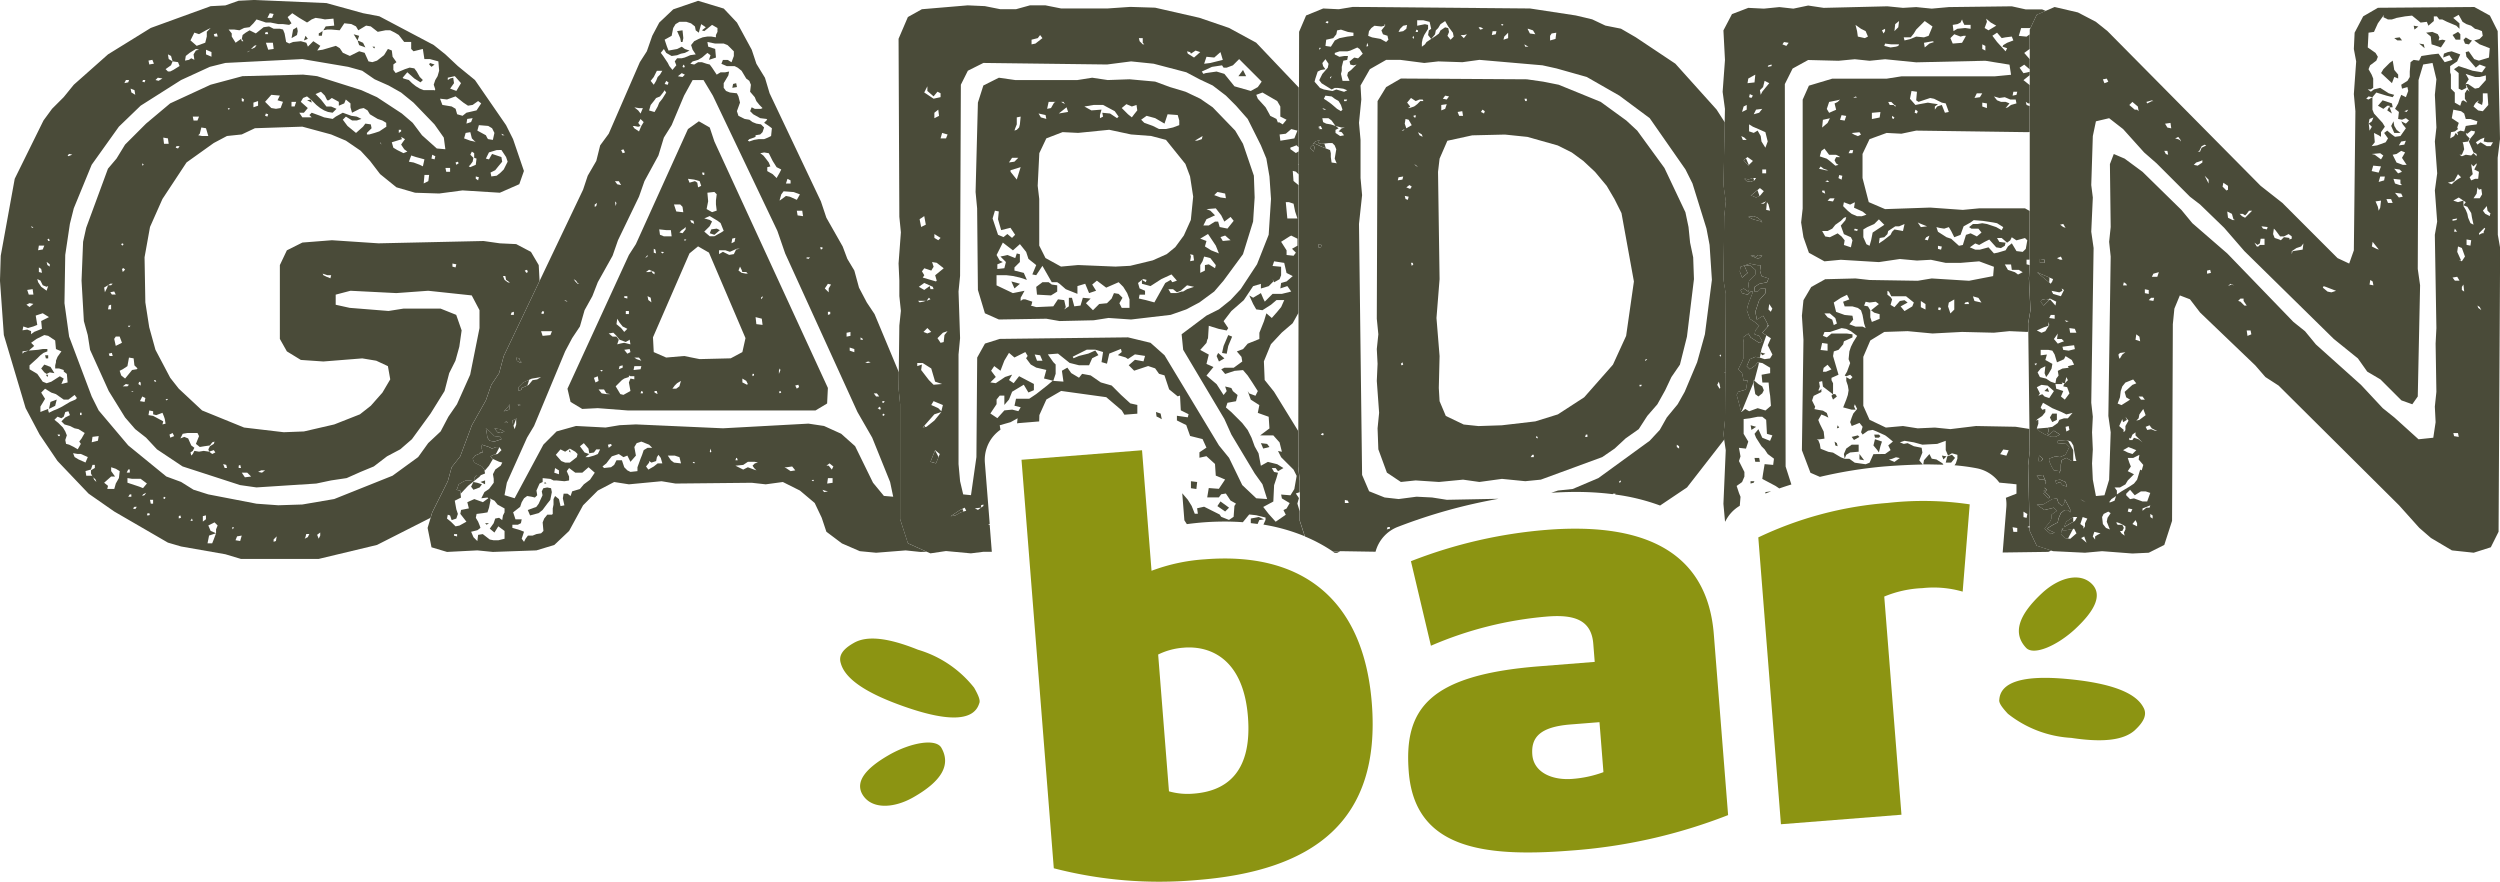 <svg id="Group_1691" data-name="Group 1691" xmlns="http://www.w3.org/2000/svg" width="148.404" height="52.333" viewBox="0 0 148.404 52.333">
  <path id="Path_3339" data-name="Path 3339" d="M206.212,492.39l-.046-.184-.23.046Z" transform="translate(-187.707 -486.298)" fill="#4a4b39"/>
  <path id="Path_3340" data-name="Path 3340" d="M191.3,509.772l.37-.184.092-.37-.37.138Z" transform="translate(-188.395 -485.498)" fill="#4a4b39"/>
  <path id="Path_3341" data-name="Path 3341" d="M205.851,488.592l-.092.276.23-.092Z" transform="translate(-187.715 -486.469)" fill="#4a4b39"/>
  <path id="Path_3342" data-name="Path 3342" d="M209.261,489.272l-.138-.276-.324-.139.092.277Z" transform="translate(-187.572 -486.456)" fill="#4a4b39"/>
  <path id="Path_3343" data-name="Path 3343" d="M206.827,488.327l-.23.138v.138h.184Z" transform="translate(-187.675 -486.481)" fill="#4a4b39"/>
  <path id="Path_3344" data-name="Path 3344" d="M205.423,488.338l-.046-.23-.23.138-.092.508.323-.185Z" transform="translate(-187.748 -486.491)" fill="#4a4b39"/>
  <path id="Path_3345" data-name="Path 3345" d="M191.267,506.89v-.184h-.184l.046.184Z" transform="translate(-188.406 -485.616)" fill="#4a4b39"/>
  <path id="Path_3346" data-name="Path 3346" d="M191.185,507.788l.184-.092.277.046-.231-.37-.369-.138-.185.231.185.23Z" transform="translate(-188.416 -485.591)" fill="#4a4b39"/>
  <path id="Path_3347" data-name="Path 3347" d="M191.219,507.946l.046-.138h-.138Z" transform="translate(-188.404 -485.564)" fill="#4a4b39"/>
  <path id="Path_3348" data-name="Path 3348" d="M209.776,489.3v-.092h-.138l.092.092Z" transform="translate(-187.532 -486.439)" fill="#4a4b39"/>
  <path id="Path_3349" data-name="Path 3349" d="M213.178,490.227l-.276-.092-.046.092.138.138Z" transform="translate(-187.381 -486.396)" fill="#4a4b39"/>
  <path id="Path_3350" data-name="Path 3350" d="M208.9,488.6l-.323-.092.23.369Z" transform="translate(-187.582 -486.473)" fill="#4a4b39"/>
  <path id="Path_3351" data-name="Path 3351" d="M230.273,491.28l-.184.046-.046.23.276-.046Z" transform="translate(-186.572 -486.342)" fill="#4a4b39"/>
  <path id="Path_3352" data-name="Path 3352" d="M226.913,488.329l.184.416.046.23h.092l.047-.23-.047-.462Z" transform="translate(-186.719 -486.483)" fill="#4a4b39"/>
  <path id="Path_3353" data-name="Path 3353" d="M263.062,494.9l-.092-.138-.184.184.23.23Z" transform="translate(-185.031 -486.178)" fill="#4a4b39"/>
  <path id="Path_3354" data-name="Path 3354" d="M263.27,493.749l.046.138h.034l-.047-.149Z" transform="translate(-185.008 -486.226)" fill="#4a4b39"/>
  <path id="Path_3355" data-name="Path 3355" d="M259.009,490.531l-.276.37h.461Z" transform="translate(-185.222 -486.377)" fill="#4a4b39"/>
  <path id="Path_3356" data-name="Path 3356" d="M263.285,494.682l.046-.138.046-.046-.276.092-.138.138h.138l.415.184.21.085-.09-.288-.166.019Z" transform="translate(-185.022 -486.191)" fill="#4a4b39"/>
  <path id="Path_3357" data-name="Path 3357" d="M325.675,489.033l.324.276-.047-.23Z" transform="translate(-182.071 -486.448)" fill="#4a4b39"/>
  <path id="Path_3358" data-name="Path 3358" d="M327.041,488.833l-.23.046.046-.184-.092-.185-.324-.138-.37.046.277.231.046.461.554.185.276-.416Z" transform="translate(-182.052 -486.479)" fill="#4a4b39"/>
  <path id="Path_3359" data-name="Path 3359" d="M325.412,488.25l.23-.184-.276-.046Z" transform="translate(-182.085 -486.495)" fill="#4a4b39"/>
  <path id="Path_3360" data-name="Path 3360" d="M324.265,488.726l.184.138h.277l-.139-.184Z" transform="translate(-182.137 -486.464)" fill="#4a4b39"/>
  <path id="Path_3361" data-name="Path 3361" d="M328.51,489.1l.184-.23-.138-.046-.23-.139-.138.139.092.23Z" transform="translate(-181.952 -486.464)" fill="#4a4b39"/>
  <path id="Path_3362" data-name="Path 3362" d="M324.208,490l-.184.138-.37.37-.138.23.646.6.138-.369.231.092v-.231l-.231-.276Z" transform="translate(-182.172 -486.402)" fill="#4a4b39"/>
  <path id="Path_3363" data-name="Path 3363" d="M324.216,492.665l-.046-.23-.554-.185-.276.324.322.184.231-.184h.138v.092Z" transform="translate(-182.181 -486.296)" fill="#4a4b39"/>
  <path id="Path_3364" data-name="Path 3364" d="M324.227,493.44l-.138.276.184.416h.37l-.231-.184-.138-.231Z" transform="translate(-182.145 -486.24)" fill="#4a4b39"/>
  <path id="Path_3365" data-name="Path 3365" d="M323.868,492.831l.276.184-.138-.369h-.046Z" transform="translate(-182.156 -486.278)" fill="#4a4b39"/>
  <path id="Path_3366" data-name="Path 3366" d="M328.031,488.833v-.324l-.138-.138-.324.185.185.276Z" transform="translate(-181.981 -486.479)" fill="#4a4b39"/>
  <g id="Group_1690" data-name="Group 1690" transform="translate(0 0)">
    <path id="Path_3367" data-name="Path 3367" d="M246.438,512.655l7.155-.565.564,7.155a10.986,10.986,0,0,1,3.186-.683c5.688-.449,9.4,2.317,9.89,8.542.551,6.976-3.425,9.953-10.4,10.5a24.973,24.973,0,0,1-8.478-.7Zm9.628,11.154a4.083,4.083,0,0,0-1.516.407l.642,8.121a4.078,4.078,0,0,0,1.487.134c1.681-.132,3.482-1.03,3.2-4.572-.263-3.328-2.133-4.224-3.814-4.091" transform="translate(-185.8 -485.362)" fill="#8c9412"/>
    <path id="Path_3368" data-name="Path 3368" d="M287.351,533.538a31.822,31.822,0,0,1-9.373,2.109c-5.33.421-9.231-.207-9.584-4.678-.294-3.721,1.166-5.744,7.748-6.264l3.291-.261-.085-1.073c-.113-1.43-1.145-1.744-2.719-1.621a21.968,21.968,0,0,0-6.919,1.735l-1.187-5.018a28.264,28.264,0,0,1,8.059-1.861c5.366-.424,9.512,1.013,9.921,6.2Zm-7.635-5.516-1.717.136c-1.861.147-2.349.8-2.27,1.8.083,1.037,1.165,1.528,2.381,1.431a6.734,6.734,0,0,0,1.841-.4Z" transform="translate(-184.768 -485.153)" fill="#8c9412"/>
    <path id="Path_3369" data-name="Path 3369" d="M215.813,513.493h-.265l-.138.184v.168l.324-.26Z" transform="translate(-187.261 -485.296)" fill="#4a4b39"/>
    <path id="Path_3370" data-name="Path 3370" d="M215.439,513.845l-.259-.043h-.231l-.184.092-.23.138-.092.277-.046.046.23.046.021.194.442-.471Z" transform="translate(-187.308 -485.282)" fill="#4a4b39"/>
    <path id="Path_3371" data-name="Path 3371" d="M216.523,512.626l-.048-.021-.092-.139.184-.092.118-.023.067-.115.152-.3-.014-.02h-.185l-.23.093-.184-.093-.416-.138-.046.138.092.324h-.184l.046.046-.324.138-.138.185.092.23.462.23.138.185.016.075.263-.307Z" transform="translate(-187.265 -485.377)" fill="#4a4b39"/>
    <path id="Path_3372" data-name="Path 3372" d="M215.106,515.129l.23-.83.508-.646.692-1.846.83-1.476.324-.924.462-.692.276-1.015,2.128-4.463-.05-.937-.461-.784-.877-.462-.969-.046-.97-.138-6.23.138-2.768-.184-1.754.138-.922.462-.416.876v4.384l.416.738.83.508,1.338.092,2.308-.184.83.138.692.323.139.784-.462.784-.692.784-.646.508-1.523.6-1.8.416-1.2.046-2.354-.278-2.492-1.015-1.384-1.292-.508-.646-.876-1.662-.37-1.338-.23-1.476-.047-2.677.324-1.8.738-1.662,1.43-2.168,1.616-1.154.784-.416.877-.092.784-.37,2.815-.092,1.708.462.876.369.877.6.554.6.6.785.969.784,1.108.322,1.43.046,1.384-.184,2.216.138,1.154-.507.276-.785-.646-1.892-.416-.83-1.845-2.676-1.016-.83-.738-.693-.692-.554-3.23-1.707-.97-.184-2.168-.6-4.292-.185-.924.046-.784.277-.876.046-3.554,1.292-2.538,1.569-2.03,1.8-.6.738-.692.692-.508.693-1.708,3.461-.83,4.568-.046,1.477.23,3.23,1.292,4.337.831,1.57,1.061,1.57,1.846,1.938,1.523,1.061,3.184,1.846.784.23,2.63.462.924.277h4.614l3.461-.83,3.178-1.611.1-.328Zm4.708-12.551.046.138-.092.046-.092-.138Zm-.922,2.538.138-.046v.184h-.184Zm-.37-2.17.046.231.139.092.092.092-.138-.046-.185-.138-.092-.231Zm-10.383.138-.23-.092-.185-.092-.046-.092.277.092h.23Zm7.245-.876.231.046-.046.184-.185-.046Zm-11.352,12.275h.231l-.184.139-.231-.046Zm-.83.139.231.23-.37.046-.184-.276Zm-.508-.416.092-.046.047.184h-.139Zm-.738-.046.046.184h-.138l-.092-.23Zm-2.584-1.846.277-.046h.6l.092.184-.185.462.231.184.276-.046.324-.046.138-.184.138-.046-.046.138-.23.138-.093.185.047.138.276-.093.092.139-.184.092-.184-.138-.324-.046-.276.046-.277-.046-.092.184-.092.092-.046-.184.138-.092.092-.185-.184-.138-.184-.416-.231-.092-.23.092Zm-.6-.046.092.184-.23.092-.046-.184Zm-.323-2.03.046.046-.092.046-.047-.046Zm-.692-1.108.046.092h-.093l-.046-.092Zm-.37,1.8.23.046v.184l.185.046.369-.138.092.23.046.139.046.276-.184.046.046-.184-.6-.324-.276-.046Zm-.23-.738-.047.23-.276-.046.138-.277Zm-.416-.831.046-.138.092.046v.184Zm.23-12.967v-.138l.092.092Zm1.292-1.292-.046-.37.277.046.046.323Zm.831.276-.139-.046.047-.092h.184Zm.922-1.661-.046-.231h.37l-.092.231Zm.508.922-.23-.046.092-.092.092-.37.276.046.138.462Zm1.569-1.568-.046-.047.046-.046.093.046Zm.877-.462-.092-.046v-.184l.138.092Zm.876.23-.276.092v-.276l.276-.092Zm.554.646-.138-.046.046-.138.138.046Zm.784-.508-.276.046-.277-.046-.369-.369.369-.416.508.046-.138.278.322.092Zm.831-.092h-.185v-.276h.277Zm5.076,2.17v-.046l.092.138Zm.369-.97-.415.277-.277.092-.322.092h-.139v-.092l.277-.277-.046-.23-.324-.046-.138.184-.416.37-.508-.416-.276-.37.184-.184.37.231h.276l.277-.093-.277-.138-.323-.046-.508-.184-.416.23-.184.138-.508-.092-.23-.092-.508-.184-.138.138.138.138h-.554l-.184-.276h.276l.231-.277-.416-.369.138-.23.231-.093.23.185.324.323.23.184.23.139.231.092.276.046.231-.231-.324-.138h-.276l-.324-.415-.322-.324.322-.138.23.23.139.278h.092l.184-.138.416.23v.23l.322-.138.092-.23.277.23v.23l.092.324.462-.231.23-.046.23.139.139.23.461.276.277.093.23.138Zm1.016,1.57-.37-.185-.23-.138-.092-.322.6-.185-.046-.138.23.138-.138.185-.092.138.184.276.184.139Zm-.277-1.2v-.185h.139v.093Zm1.246,1.892-.369-.138-.277-.046.139-.37.276.092.508.138-.092.416Zm.508.969-.276.138.046-.507H214Zm.37-1.292-.185-.046.046-.23.185.092Zm.922.738h-.23l-.046-.23h.276Zm.37-.415-.046-.138.138-.046.046.092Zm.83-1.938.092.369.231.231-.093-.046-.23-.047-.37-.138.093-.323Zm-.23-.508.046-.277.322-.046-.092.231Zm.138,2.538.092-.092.138-.184.046-.231-.184-.184.092-.184.138.092v.276l.139.046-.046.37-.324.138Zm.554.83-.138-.092v-.138l.184.046Zm1.569-2.676h-.138l-.046-.092Zm-.184.876.276.416.093.277-.231.461-.184.184-.23.185-.324.046-.046-.231.276-.138.185-.23.23-.276-.046-.277-.554-.184-.184.323-.184-.046.184-.369.462-.139Zm-.554-1.292.138.277-.092.415-.276-.046-.046-.046-.092-.184-.508-.276.092-.324.554.046Zm-2.63-3,.416-.093.369.416-.276.462-.37-.138.231-.324-.047-.323-.184.046-.138.092Zm-.046,1.292.508-.185.461.37.277.184.276-.046.324-.23.184.138-.276.416-.6.138-.231.184-.322-.092-.092-.324-.231-.138-.554-.092-.138-.37Zm-10.522-5.122.231.046-.092.23H204.4Zm-2.122.969.322.046.277-.138.322-.046.231-.231.184-.23.554.184h.276l.462.092h.276l.37.047.138-.093-.23-.369.276-.23.416.276.462.276.276-.184.231-.092.322.046.23.046.508-.046.046.416-.507.046-.139.23.231-.046h.23l.508.046.276-.416.416.046.276.139.139.23.461-.276.277.046.415.323.462-.092h.277l.276.138.23.139.324.415h.416v.416l.138.138.554-.138.092.6h.322l.508.138.046.554-.092.322-.138.231-.092.276.092.277-.046.092v-.046h-.646l-.231-.092-.23-.139-.23-.184-.185-.184-.322-.092-.046-.046.276-.324.416.37.369.23.139-.138-.185-.184-.184-.324-.138-.184-.277-.046-.276.092-.554.23-.138-.184v-.324l.184-.138-.23-.322-.046-.37-.231-.092-.23.369-.416.324-.276.092-.231-.046-.23-.508-.322-.092-.554.277-.416-.185-.184-.276-.231-.138-.784.23-.322.046.184-.276-.416-.277-.322.324-.092-.231-.324-.092-.462.046-.23.092-.184-.092-.092-.508-.093-.23-.184-.046h-.369l-.277-.138-.322.046-.462.369-.37-.184-.23.138-.184.139-.046.23.092.138h-.092l-.046-.138-.324.23-.23-.369v-.185l-.185-.23Zm2.307.784.047.37-.324.046-.138-.416Zm-.461-.508V488.5l.138-.046.046.138Zm-.508.646-.092.139-.184.092h-.046l.184-.184Zm-.37.324-.138.092H203.2Zm-1.984-1.016.046.185h-.184l-.046-.139Zm-.322,1.108v.277l-.324-.139v-.276Zm-1.016-1.154.277.092.415-.23.277-.138-.231.23v.277l-.092.369-.508.185-.369-.324Zm-.508,1.385.231-.185.369-.23.185.046-.185.046-.138.23.046.324-.184-.092-.138.092-.231.046Zm-1.015.184-.046-.277.184.093.092.322.324.046.092.231-.37.23-.184.092h-.138l-.139-.138.324-.231.092-.23Zm-.646,1.108.276.046-.23.138-.184-.046Zm-.324-1.062.092.23-.276.046-.046-.23Zm-.554,1.2h.139l-.047.138-.138-.046Zm-.507.6.046.276-.231-.138-.046-.23Zm-.508-.6h.184l-.046.138-.23.046Zm-3.369,4.384.185.046-.231.092-.046-.046Zm-1.2,5.03.047.138h-.092l-.047-.092Zm.047,1.522v.138l-.139-.092-.046-.184Zm-.646-1.108h.322l-.092.231-.276.046Zm.184,1.616-.184-.046v-.277l.138.092Zm-.092.462.138.276.23.092.093-.046-.093.277-.322-.231-.184-.276-.047-.185Zm-.462-3.184.046.046h-.092l-.046-.092Zm0,3.691.046.324h-.276l-.092-.277Zm-.184.831.23.046-.23.184-.185-.138Zm-.37,1.384.277.092.322-.092.23-.092-.092-.554.416-.138.369.23-.461.23.046.462-.462.184-.184.139v-.185l-.23-.092-.277.046Zm.83,2.815-.461-.276v-.23l.461-.416.185-.184.184-.139.23-.092v-.138h-.276l-.276.046-.554.046-.277.092-.092.093v-.139l.37-.046.322-.276-.184-.185.322-.23.462-.23.231.046.415.276.046.508.324.138-.231.324-.092.23v.092l-.046.185v.184h.23l.277.092v.092l.184.138.046.508-.369.092.138-.322-.23-.138-.508.323-.277.092-.23-.092Zm.692,2.308-.045-.138v-.092l-.462.184V510.7l.276-.461-.23-.37.23-.23.37.23.276.092.462.324h.276l.37-.277.138.185-.092.092-.324.138-.461.276-.277.139-.23.092Zm.647,1.384h-.093l-.046-.092h.139Zm.369.462-.046-.23.092-.277-.092-.23-.138-.231-.277-.276-.23-.184.184-.185.231.093.138-.093.092-.276.184-.046.092.23-.276.138-.23.231.184.184.322.092.277.138.23.047.37.23-.184.323-.139.185.093.138-.185.324-.23-.139-.277-.138Zm.83-1.846h.092v.138h-.092Zm-.322,2.63-.092-.23.276.046h.185l.415.184-.138.324-.416-.185Zm1.016,1.108h-.324l-.046-.276.323-.093.093-.276h.138v.184l-.231.138v.185l.093.184Zm.138.23-.046-.138.138.138.046.138Zm.23-2.307-.369.092.046-.323.369-.046Zm1.246,2.215-.184.324-.092.323h-.416l.046-.184-.23-.184.415-.37h.231l-.231-.322V514.3l.277.092.23.139Zm.738,1.108h-.184l.092-.138h.092Zm.231.738-.139-.046.093-.092h.138Zm-.462-1.569v-.277l.276.046h.508l.37.277-.231.276-.23-.092Zm-.046-.6.092-.185h.092v.185Zm1.061,1.338-.138.046.046-.092.185-.093Zm.277,1.2h-.138l.046-.139.138.047Zm.23-.693h-.138l-.046-.23h.184Zm.692-.276-.092-.046.046-.092.092.046Zm.831,1.154v-.138l.092-.046.046.138Zm.692.138.092-.138.046.138Zm.922-.092-.184.138v-.323l.184-.046Zm.6.6v.23l-.138.37-.092.23h-.277l.093-.462.415-.138-.322-.138-.139-.323.37-.185.184.185Zm.97,0v-.138h.046l.046.046Zm.461.692-.276-.046.092-.23.277-.047Zm2.123,0-.138.046v-.138l.184-.184Zm1.892-.23-.184.092.046-.092.046-.185h.184Zm.738-.093-.092.185-.092-.231.184-.138Zm5.814-4.661-1.522,1.108-3.462,1.384-1.892.324-1.43.046-1.292-.093-2.862-.553-.876-.277-.738-.462-.876-.323-2.262-1.846-1.754-2.076-.415-.831-1.339-3.553-.276-1.984.046-2.862.276-1.846.231-.922,1.062-2.584,1.615-2.262,1.292-1.246,2.4-1.522,1.708-.784.922-.231,4.568-.23,2.723.462.83.23.738.508.83.369.739.416.738.6,1.246,1.292.554.784.092.692-.508-.046-.877-.784-.553-.738-.646-.554-1.477-.97-.922-.415-2.63-.831-.831-.092-3.6.092-1.892.508-2.4,1.108-1.43,1.2-1.246,1.246-.508.83-.508.6-1.292,3.508-.184.83-.092,2.308.138,2.4.23.831.138.876,1.108,2.446.97,1.568.6.693.646.507.646.693,1.522,1.015,3.414,1.108.97.138,3.554-.23.876-.185.924-.138.83-.369.784-.324.784-.6.785-.415.692-.6,1.107-1.522.831-1.338.276-1.062.37-.738.23-.83.138-.97-.322-.922-.924-.37h-2.215l-.877.139-2.307-.185-.831-.184v-.6l.877-.23,2.722.138,1.892-.138,2.584.276.462.876v1.062l-.554,2.768-.784,1.754-.508.738-.462.877-.738.692Zm-16.982-5.168-.415.508-.231-.184-.092-.277.184-.092.277-.184.092-.508.276.046.047.416.184.184-.046.046Zm.092,1.246-.092.046-.046-.046Zm-.276-.37-.092.093h-.277l.185-.139Zm-1.2-4.707.138-.046v.276h-.184Zm-.092-1.062-.138.277-.046-.277.23-.138.138-.092h.139l-.093.092h-.184Zm.276,3.876.047.185h-.185l-.046-.138Zm0-3.461-.092-.138.231-.046.092.184Zm.231,2.492h.23l.138.369-.369.185-.092-.416Zm.415-5.4-.092-.046.046-.092.093.046Zm.139,1.431-.139.138-.046-.185.093-.046Zm.184,3.368V505.9h.138l-.092.092Z" transform="translate(-188.526 -486.564)" fill="#4a4b39"/>
    <path id="Path_3373" data-name="Path 3373" d="M217.647,510.739l.149-.439-.226.113.046.23Z" transform="translate(-187.159 -485.447)" fill="#4a4b39"/>
    <path id="Path_3374" data-name="Path 3374" d="M217.974,507.115h.138l-.092-.092-.046-.138-.184-.046.046.184Z" transform="translate(-187.149 -485.61)" fill="#4a4b39"/>
    <path id="Path_3375" data-name="Path 3375" d="M217.922,508.763l.184-.092v-.092l.231-.092.11-.055.075-.222.024-.112-.349.158-.276.277Z" transform="translate(-187.142 -485.55)" fill="#4a4b39"/>
    <path id="Path_3376" data-name="Path 3376" d="M218.016,509.482h-.138l.046.092h.092Z" transform="translate(-187.144 -485.485)" fill="#4a4b39"/>
    <path id="Path_3377" data-name="Path 3377" d="M216.163,511.4l.138.184.277.046.415-.138-.046-.138-.369-.046-.277-.277-.23-.184.046.23Z" transform="translate(-187.23 -485.421)" fill="#4a4b39"/>
    <path id="Path_3378" data-name="Path 3378" d="M216.74,511.079l.184.046.231-.092-.277-.138-.322-.046Z" transform="translate(-187.207 -485.421)" fill="#4a4b39"/>
    <path id="Path_3379" data-name="Path 3379" d="M217.221,510.452l-.092.092h.138l.046-.046Z" transform="translate(-187.18 -485.44)" fill="#4a4b39"/>
    <path id="Path_3380" data-name="Path 3380" d="M217.454,509.482l-.184.23-.185.185.324-.092Z" transform="translate(-187.182 -485.485)" fill="#4a4b39"/>
    <path id="Path_3381" data-name="Path 3381" d="M219.6,514.2l-.23.046-.092.184.046.231-.231.507-.138.185-.508.184.138.323.508-.138.231-.184.276-.37.184-.23.092-.462-.046-.23Z" transform="translate(-187.118 -485.263)" fill="#4a4b39"/>
    <path id="Path_3382" data-name="Path 3382" d="M240.942,510.692l-.1.117.138-.027Z" transform="translate(-186.064 -485.428)" fill="#4a4b39"/>
    <path id="Path_3383" data-name="Path 3383" d="M220.833,512.039l-.046.138.092.046Z" transform="translate(-187.008 -485.365)" fill="#4a4b39"/>
    <path id="Path_3384" data-name="Path 3384" d="M219.422,513.89l-.046.092h.138Z" transform="translate(-187.074 -485.278)" fill="#4a4b39"/>
    <path id="Path_3385" data-name="Path 3385" d="M240.821,517.389v-6.83l-.092-.922.013-.978-1.442-3.452-.462-.692-.461-.876-.277-1.016-.415-.692-.277-.738-.969-1.708-.324-.969L233.07,492.1l-.276-.922-.508-.83-.276-.831-.877-1.615-.784-.831-1.522-.461-1.477.507-.83.785-.416.784-.322.922-.416.647-1.846,4.245-.508.692-.23.924-.508.876-.276.83-2.58,5.413-2.128,4.463-.276,1.016-.462.692-.322.922-.831,1.477-.692,1.845-.508.646-.23.831-.922,1.846-.1.327-.179.6L213,519.05l.922.276,1.8-.092.922.092,2.584-.092,1.062-.322.877-.831.83-1.522.876-.876.97-.508.876.138,1.938-.184.83.138,4.523-.046.83.092,1.016-.138,1.015.508.876.738.416.876.277.83.922.693,1.062.461.969.093,1.754-.139.876.092.368-.012-1.107-.5Zm-1.06-7.014h.138l-.046.092h-.092Zm.046.738.092.047-.046.092-.092-.046Zm-.138-.276-.046.046-.139-.092.139-.092Zm-.231-.924.139.185h-.185l-.138-.185Zm-.508-1.891.139.045-.184.047-.139-.047Zm-.461-1.431.138.092v.046h-.138Zm-.83-.276.23-.046v.23l-.23.046Zm.461.969v.185l-.276-.093v-.184Zm-1.569-3.876.184.046-.138.231v.23l-.231-.23Zm.138,1.662v.138l-.138.046v-.184Zm-.462-3.83v.092l-.092.046-.046-.138Zm-.922.6h.184l-.092.092-.138-.046Zm-.23-2.446-.324-.046-.046-.277h.322Zm-.924-2.216.184.093v.184h-.276Zm.37.785.369.138-.184.323-.416-.184-.23-.046-.37.276v-.046l.092-.323.139-.184Zm-1.016-1.477.276.138-.092.185-.184.323-.23-.23-.324-.184v-.231l.184-.046-.092-.23-.138-.184-.184-.231-.185-.138.231-.046.276.046.231.462Zm-2.908-7.245.37.369v.277l-.138.37-.231-.139H230.3l-.092.231.322.138h.462l.184.092.231.184.276.462.184.138.093.231-.047.415.277.323.092.23.184.23.185.185-.093.046h-.369l-.184-.092-.093.23.185.184.415.231.37.046.046.046-.184.184.276.184.185.139-.047.461-.184.092-.23.093h-.324l-.276.046-.277.092-.092-.046.092-.092.277-.093.092-.046v-.092l.276-.046.139-.138.092-.277-.185-.184-.276-.046-.23-.092-.185-.138-.276-.046-.37-.184-.092-.277.184-.508-.092-.369-.092-.185-.415-.046-.231-.092-.138-.184V491.5l.276-.461.046-.231-.23.046h-.276l-.231.139-.276-.416-.138-.184-.185-.046-.276-.092h-.23l-.231.138-.23-.046.138-.139.324-.092.23-.138.322-.276.185.138-.092.276.415-.138-.046-.508-.415-.138-.047-.276.462.092h.508Zm-3.784.23.139.231.322.184.324-.046.23-.092.23-.046.277-.139-.277-.092-.184-.138-.276.138-.508.092-.092-.23-.139-.416.416-.23.092-.462.138-.23.231-.138h.415l.277.092.23.184.046.23.185.139.046-.185.092-.323.276.184-.23.184.138.047.462-.37.322.184v.231l-.092.184v.138l-.276-.046h-.231l-.276.046-.23.092-.277.138-.184.231.092.276.184.277-.322.046-.324.138-.184.046h-.276l-.139.184.093.231-.231.276-.184-.23-.092-.185-.277-.415-.138-.184Zm1.2,1.108-.092-.046.046-.138.092.092Zm.046.416-.138.138-.276-.046.23-.185Zm-.969.461-.046.139-.185-.047.093-.184Zm-.877-.322.185-.37h.322l-.138.231-.138.138-.092.23-.139.231-.184-.231Zm-.184,1.661.184-.23.139-.184.23-.092.184-.231.092-.138.093.138-.231.37-.184.23-.092.231-.184.323-.324-.092Zm-.692.185h.23l-.138.323-.138-.184-.23-.184Zm-.276,1.061.23.046.138-.046-.138-.184.138-.23.185.184-.139.23-.138.324-.276-.184-.093-.139Zm-.646,1.385.092.184-.138.046-.093-.184Zm-.277,1.892.138.23-.23-.046-.138-.184Zm-.138,1.292-.046.184-.046-.276Zm-1.292.092.138-.092-.046.184-.092.046Zm-1.108,4.522.092.138.092.046h-.092l-.138-.138-.092-.138Zm-.554,1.2.046.046-.138-.046-.046-.046Zm-1.43.6.092.046-.046.138-.138-.046Zm.554,1.2-.092.23-.462.046-.092-.276Zm-1.36,2.887.16-.072.554-.092-.231.138-.276.046-.23.278-.074.037-.111.055-.23.092v.092l-.184.092v-.23l.276-.277Zm-.67,1.45h.138v.093h-.092Zm.092-2.722.046.138.092.092h-.138l-.138-.092-.047-.184Zm-.19,3.579.051-.025-.047.046v.323l-.092.277-.061-.182-.031-.1-.046-.23Zm-.687.251.092-.092.092.046-.046.046Zm.138-.876.184-.231-.046.324-.324.092Zm-.416,1.246.277.138-.231.092-.184-.046-.184-.23Zm-.6.138.277.276.369.047.046.138-.415.138-.277-.046-.138-.184-.046-.323-.046-.23Zm-1.938,6.23-.184-.046v-.092h.184Zm.554-.876-.416.23-.23.046-.277-.276-.23-.185.046-.23.138.046.092.276.277-.092.092-.276-.092-.277-.092-.508.369-.184-.024-.222-.022-.193-.23-.046.046-.047.092-.276.23-.138.185-.092h.23l.259.043.019,0v-.185l.138-.184h.276l.231-.092-.031-.155-.015-.075L216,514.25l-.461-.23-.093-.23.139-.185.323-.138-.046-.046h.184l-.092-.324.046-.138.416.138.184.093.231-.093h.184l.015.02.124.165-.23.23-.113.023-.118.023-.184.092.092.139.048.021.368.163.184.046-.092.184-.323.231-.139.276.046.278v.23l-.276.369-.276.185-.185.369.37-.046.046.046-.324.231-.507-.184-.416.184.092.369-.462.092-.046.231Zm2.262-.554-.093.184-.046.276-.184-.138-.23.046-.093.277-.23.322.277.231.23-.37.37.276v.462l-.37.092h-.277l-.23-.046-.416-.322-.276.046-.046.369-.23-.23-.139-.323.37-.092.184-.138-.046-.138-.092-.23-.138-.231.046-.23.369-.046.277-.046.092-.277.092-.462-.046-.092.277.138.184.231.416.23Zm5.075-1.938-.369.276-.231.276-.461.139-.092.276-.185-.138h-.23l-.046.276.092.416-.23.046-.092-.415-.231-.185-.092.185v.323l-.046.23v.324l-.046.046h-.277l-.184.23-.092.231.046.507-.138.139-.277.046-.23.092h-.276l-.139.184-.092.184-.138-.184.138-.416-.23-.092-.462-.138v-.184h.324l.184-.092.046-.231h-.37l-.138-.415.416-.324.092-.276.138-.231.185-.138.276.046.184.046.138-.138-.046-.276.185-.416.184-.092v-.231l.462.047.184.092h.184l.462.046.277-.046v-.231l-.139-.322.139-.184.369.276h.416l.369-.324.37.324Zm-1.845-.554v.23l-.277-.092.046-.276Zm-.185-.924.277-.323.276.138.277-.184.323.184.138.138-.046.185-.415.323h-.277l-.23-.092Zm2.492-.046-.23.092-.324.093h-.184l.23-.185-.276-.092-.277-.37.231-.184.276.324.046.276.277-.046.138-.184h.23Zm2.63.046-.092.231-.184.507v.231l-.416.046-.184-.092-.184-.185-.139-.415h-.322l-.138.276-.185.138-.415.047-.092-.093.23-.184.138-.184.184-.231.416-.138.277.185.23-.093.184.37.324-.37-.092-.508.138-.23.276-.092.462.184.184.185h-.276l-.23.138Zm-2.03-.6.184-.046.046.092-.184.139Zm2.954,1.108-.231.184-.322.185-.138-.185.184-.23v-.092l.138.092.277-.092.046-.23.092-.139.138.184.092.324Zm.969-.046-.184-.138-.184-.277h.415l.277.093.092.369Zm1.2.046-.092-.046.046-.046.092.046Zm.97-.646-.046-.046.046-.184.046.184Zm2.584.923.138.138-.138-.046-.37-.139-.276.139-.462-.231.462-.046.276-.184h.416l.184.046-.184.046-.138.138Zm-1.108-.462.046-.139h.046l.046.139Zm3.276.646-.276-.184-.092-.047h.138l.322-.046.185.231Zm1.338.6-.092-.046.092-.046.046.046Zm.646.646-.092-.138.138.046.185.046Zm.508-.554-.322.046.046-.324h.276Zm-.046-.784-.184-.231h-.138l.184-.138.23.184ZM239.854,516l-.646-.784-1.062-2.169-.83-.738-1.016-.461-.922-.139-5.076.277-5.168-.231-.97.047-.83.138-1.754-.092-1.154.323-.784.784-1.708,3.184-.6-.184.138-.738,1.2-2.676.415-.692,1.846-4.431.416-.784.461-.692.277-.969.462-.831.323-.83.877-1.569.322-.923,1.246-2.584.324-.922.83-1.523.322-1.062.462-.738.738-1.753.508-.924h.646l.554.924,3.83,8.029.462,1.338,4.292,9.414.876,1.523,1.062,2.63.184.876Z" transform="translate(-187.385 -486.562)" fill="#4a4b39"/>
    <path id="Path_3386" data-name="Path 3386" d="M243.118,515.41l-.139.069-.554.37.277-.046.322-.184.155-.045-.015-.047Z" transform="translate(-185.989 -485.206)" fill="#4a4b39"/>
    <path id="Path_3387" data-name="Path 3387" d="M228.764,499.8l.276.092.324-.276-.184-.092-.324.046Z" transform="translate(-186.632 -485.954)" fill="#4a4b39"/>
    <path id="Path_3388" data-name="Path 3388" d="M216.119,516.318l.138-.092h-.23Z" transform="translate(-187.232 -485.168)" fill="#4a4b39"/>
    <path id="Path_3389" data-name="Path 3389" d="M229.143,493.809l-.646-.369-.646.461-3.092,6.83-.415.646-3.646,7.938.184.784.692.416.924-.047,1.8.139h11.121l.692-.416.046-.922-6.737-14.63Zm-.322,2.676v.139h-.092l-.046-.139Zm-.6.416.322.092.093.277-.185.092-.046-.278-.138-.092-.324.092-.092-.23Zm0,2.63-.184-.092-.047-.138.185.046Zm-.508.184v.139l-.184.23-.185-.046.139-.138.138-.092Zm.046.739-.092.092-.046-.092Zm-.369-2.077.138.139.046.323-.416-.046-.138-.416Zm-.831,1.523h.277l.046.369h-.462l-.23-.092-.046-.322Zm-.138,1.338-.092.046-.092-.092h.138Zm-.6-.23.092.046.046.23-.138-.046Zm-.876,6.46.138.184-.277-.092-.138-.092Zm-.277.507h.416l-.046.185-.416.046Zm-.6-4.153h.185v.138l-.185-.046Zm.277,1.062h-.184V504.7h.184Zm-.692.276.138.231.184.23.277.138-.185.184-.184-.23-.276-.23Zm-.877,3.046v.046l-.046.046-.092-.092Zm-.415.738-.093-.276.231-.092.046.276Zm.646.692-.277-.046-.184-.23h.323l.139.23.23.046Zm.138-3.6.276-.047.185.185.184.23.369.138.231-.138.046.277-.37-.093-.23.046-.184.047.092-.277-.138-.184h-.231Zm1.292,1.107-.184.093-.185-.231.324-.046Zm-.462.785v.138l-.23.092.046-.185Zm.692.83-.23-.046-.092.23.092.508-.416.23-.184-.046-.277-.462.37-.369.138-.092.277-.092v-.093l.092.047h.23Zm.508.83h-.138l.046-.138.092.046Zm.276-8.214v.092l-.138.092Zm.046,2.677-.046-.231.185.092.046.278Zm.047-1.662h-.185l.185-.138.322.138v.138l-.138-.092v-.092Zm.322,7.153v-.092H226l.046.184Zm1.476-.37-.184.139h-.23l.138-.185.138-.138.231-.138Zm1.2-1.615-.922-.184-1.062.092-.738-.324-.046-.876,2.168-4.984.508-.416.646.37,2.17,5.076-.185.83-.692.37Zm2.816,1.522-.277-.138v-.23l.231.138.092.184Zm3.046,0,.046.139-.139.092-.092-.185Zm-1.154-.83.046-.138.046.092-.092.23Zm.092,1.2.046.092-.092.046-.046-.092Zm-1.154-5.538.092-.092v.092l-.092.092Zm.046,1.246.046.37-.369-.046-.046-.416Zm-.554,3.276h.092v.092l-.092.047Zm-.6-6.045h.231l.092.092h-.138l-.231-.046-.184-.138.092-.231.092.185Zm-.6-1.984.185-.046-.046.23-.185.092Zm-.138.784.416-.184h.184l-.23.046-.138.276-.277.046-.37-.184-.23.138v-.23h.37Zm-.554-1.708.185.462-.139.092-.415.23h-.277l-.322-.276.322-.322.139-.278-.139-.092-.322-.092.322-.138.462.276Zm-.23-.738-.276.092-.324-.184.092-.462-.046-.508.416-.046.138.138-.046.37v.23Z" transform="translate(-187.012 -486.24)" fill="#4a4b39"/>
    <path id="Path_3390" data-name="Path 3390" d="M216.039,513.8l-.276.092.276.138Z" transform="translate(-187.244 -485.282)" fill="#4a4b39"/>
    <path id="Path_3391" data-name="Path 3391" d="M215.741,514.213l.138-.185-.276-.091-.23-.047-.139.277.139.184Z" transform="translate(-187.269 -485.278)" fill="#4a4b39"/>
    <path id="Path_3392" data-name="Path 3392" d="M241.758,512.494l-.207-.4-.271.678.324.092Z" transform="translate(-186.043 -485.362)" fill="#4a4b39"/>
    <path id="Path_3393" data-name="Path 3393" d="M246.047,502.934l.324-.276-.508-.139Z" transform="translate(-185.827 -485.813)" fill="#4a4b39"/>
    <path id="Path_3394" data-name="Path 3394" d="M256.413,513.892l-.369-.046v.415l.323.047Z" transform="translate(-185.348 -485.28)" fill="#4a4b39"/>
    <path id="Path_3395" data-name="Path 3395" d="M243.973,503.569l.416,1.385.83.369,2.816-.046.784.138,2.03-.046.877-.138,1.338.092,2.353-.276.924-.324.784-.415.876-.646.554-.646,1.154-1.57.6-1.938.092-1.43-.046-1.292-.646-1.892-.462-.784-1.338-1.385-.738-.508-.876-.415-.924-.278-.876-.323-1.522-.138-1.292.046-.924-.139-.876.139h-3.692l-.97-.139-.922.462-.324,1.016-.138,5.307.092.97Zm10.476.739-.508-.138-.415-.093.045-.23h.324v-.231l-.324-.138-.092-.323.231-.184.092-.047.184.047-.046.138-.23-.138v.23l.508.138.646-.416.6-.276.322.37-.276.092-.093-.138-.323.184Zm1.938-.785-.23.139h-.093l-.276.092h-.37l-.138-.231h.277l.23.185.23-.093.37-.323.416.092Zm1.662-1.246-.37-.23-.23.046v.324l-.277.138v-.462l.138-.23.093-.277.369.092.324.416Zm-.231-1.061-.369-.231.092-.323-.37-.138.462-.278.462.692.184.462Zm.692-.554-.138-.231.277-.092.322.278Zm-.323-2.908.462.092.046.277-.324-.046-.37-.138Zm-.646,1.616.508-.231-.277-.276-.23-.092.554-.046.322.415.184.37.37-.276.184.23-.369.462-.462-.093-.092-.323h-.184l-.37.23h-.323Zm-.231-4.938-.046.184-.276.092h-.138Zm-.738,7.43.046-.277-.046-.138.185.046.046.324Zm-2.584-8.63.508.138.554.324.184-.554.6.046.092.323v.276l-.369.138-.416.092h-.416l-.369-.184-.508-.184-.184-.185Zm-1.2-.692.324.138.276-.092.046.323-.184.23-.138.184-.23-.184-.37-.37Zm-1.938.046h.554l.692.37.231.323-.093.092-.415-.276-.462-.046.046.23-.184.092v-.184l.092-.323-.6.046-.416-.231Zm-1.8-.184.092.138-.23-.138Zm.185.323.092.277-.554.092Zm-1.062-.323h.416l-.092.046-.185.323-.23.046Zm-.184.784.046.23-.324-.092-.138-.23Zm-.37,2.262.416-.877L249,494.2l.923.046,1.846-.185,1.292.277,1.2.092.876.23,1.154,1.431.276.738.185,1.2-.139,1.384-.415.922-.508.692-.508.416-.83.37-1.338.323-.877.046-2.215-.092-1.016.092-.922-.508-.37-.738v-2.768l-.092-.784Zm-.646,6.276.462.369-.231.554.231.046.369-.554.554.97h.324l.138.092.37.323.692.277v-.462l.461-.138.231.554.415-.139-.23-.369.277-.23.553.415.739-.323.276.276.23.37.139.369v.508h-.462l-.138-.276.184-.324-.23-.23-.277-.046-.138.323-.277.277-.461.046-.37.369-.416-.415.277-.277-.462-.046-.138.462-.37.046-.138-.508h-.184v.508l-.276.184.092-.138-.092-.415-.37-.047-.277.416-1.015.046-.324-.092.046-.046.046-.185-.415-.138h-.138l-.139.092v-.184l.231-.416-.692.139-.97-.462v-.6h.6l.37.046.415.092.416.139-.184-.416-.554-.138v-.185l.323-.323v-.462l-.184-.046-.092.276-.462-.184-.416.092.324.324-.092.369-.416.046v-.276l.324-.138-.185-.092-.184-.324.37-.738.6.462.415-.37.37.462Zm-.692-4.708-.37-.462v-.092l.6-.184Zm-.092-3.046.092-.23v-.416l.23-.046-.046.462-.046.184-.138.138-.138.047ZM246,495.725h.369l-.23.23-.324.046Zm-1.016,3.138.23.046-.046.462.185.646.553-.138.277.415-.184.185-.277-.231-.23.184-.324-.138-.323-.969Z" transform="translate(-185.923 -486.357)" fill="#4a4b39"/>
    <path id="Path_3396" data-name="Path 3396" d="M244.779,517.7l.1-.054-.287-3.631a2.185,2.185,0,0,1,.516-1.588,2.208,2.208,0,0,1,.409-.369l-.044-.265.646-.184.415-.23-.031.3c.03,0,.061-.009.092-.013l1.22-.1.012-.378.416-.924.876-.508,2.677.37.922.784.154.257.77-.061v-.519l-.416-.092-.554-.507-.554-.554-.646-.185-.6-.415-.508-.093-.184.231-.462-.276-.23-.324-.324.184.092.646-.645-.046-.324.277-.646.507-.416.278h-.784l-.092.416.37.092-.139.23-.369-.092-.462.046-.416.462-.415-.278.369-.554v-.276l.185-.23h.276v.553l.276-.323.185-.462.692-.416.276.462.324-.138v-.369l-.877-.462-.323.415-.277-.184.185-.322-.416.138-.554.369-.323-.046.323-.323-.276-.37.184-.276.37.276.23-.6.276-.461.324.276.646-.324.138.231-.092.138.276.37.324.184.6.138-.138.508.553.138.139-.416v-.553l-.139-.139-.323-.461.6-.046.692.553.554.139h.6l.184-.416.37-.184-.184-.277-.416.185-.554.138-.324.138-.046-.092.831-.416h.508l.461.138-.092.6.324.093.138-.6.692-.277.046.184-.23.185.461.138.139.092.415-.276.6.092-.092.323-.508-.092-.369.323.322.323.83-.276.416.138.23.323.324.093.276.83.508.416.138-.046.047.876.461.23-.046.185-.646-.093v.277l.554.276.23.646.738.185.231.507-.416.278v.322l.416-.092.508.462.046.692.554.231-.37.553-.6-.046-.092.554h.692l.138-.184.277-.046.276.415.324.185-.092.138-.047.646-.276.184-.462-.184-.092-.138-.922-.462-.416.092.046.324h-.184l-.184-.462-.231-.37-.329-.383.127,1.606.147.227c.3-.04.6-.073.916-.1.451-.036.9-.053,1.331-.053.368,0,.727.014,1.077.039l.377-.46.416.046.554.138v.138l-.125.28a11.109,11.109,0,0,1,2.451.693l-.3-.927v-.559l-.137-.455.093-.324-.185-.276.229-.076v-.662l-.092-.878,0-2.1-1.432-2.328-.554-.692-.046-1.108.416-1.015.646-.692.646-.554.337-.606.014-7.588-.3-.251-.046-.6.184.046.168.168v-.57l-.029-.06.029.015,0-.758-.171.1-.323-.231v-.092l.369-.138.125.125.006-3.553-2.53-2.663-1.616-.877-1.754-.6-2.63-.6-1.476-.046-1.338.092h-2.77l-.922-.184h-.924l-.83.23h-.922l-.924-.184-1.015-.046-2.723.23-.83.462-.554,1.292.046,10.568.092.922-.138,1.846.046,1.016v.922l.092.877-.092.876-.034,2.759-.013.979.092.922v6.83l.462,1.43,1.107.5.231.1.924-.138,1.476.138.738-.092h.507l-.127-1.605Zm2.908-9.738-.138-.369.323.046.139.323Zm14.814-4.707-.324.092-.046.323.415-.139.231.324-.554.138h-.554l-.462.462-.092-.185-.138-.323-.462.276-.23-.138.23.508.185.323.369.047.508-.324.324-.276h.461l-.184.415-.23.278-.324.369-.323-.276-.139.462-.276.692v.369l-.692.277-.277.323-.369.138.276.324.046.276-.508.37h-.553l-.185.092.231.276.554-.184.507-.046.277.324.276.415.324.508-.138.277-.37-.139-.092-.138.184.508.508.323-.092.462.646.231.046.692-.554.415h.784l.37.416.138.554-.23-.046.184.369.738.738.184.37-.138.784-.23.37-.554-.046.046.23.462.277-.184.323-.185.092.138.277-.6.415-.415-.461-.324-.416.6-.323.046-.97.139-.416.092-.322-.231-.046-.138-.231h.23l.139.185.322-.185-.369-.23-.554-.138-.416.23-.138-.738-.231-.416-.184-.507-.23-.462-.324-.416-.646-.646-.322-.276.092-.277.508-.092.092-.369-.277-.231-.092-.184-.369-.092.092.276-.184.231-.416-.646-.6-.508.416-.508-.416-.184.138-.554-.508-.277.37-.415.046-.185.046-.092.046-.738.6.184.462.093.092-.139-.276-.415.461-.6.738-.646.554-.831.462-.138v.277l.462-.139.276-.276-.046-.138.092.184.324-.184.092-.231v-.507l-.508-.047.092-.276.6.092.139.6.369.184Zm.645-2.122-.322.184.23.23-.138.184-.415-.046v-.276l-.324-.508.508-.322.092-.046.369.184Zm-.23-2.492.092.461.138.416h-.6l-.092-.97h.185Zm.23-4.338-.184.462-.83.138-.046-.37.369-.046.324-.276Zm-1.2-1.754.184.322v.6l.37.185-.231.276-.23-.138-.046.046-.092-.23-.37-.185-.046-.092-.23-.415-.462-.508-.092-.231.369-.138Zm-4.2-2.63.462.046.369-.323.138.462-.738.184-.369.046Zm.323.6.6-.092.093.138h.184l.369-.138.37-.37,1.338,1.338-.23.324-.416.23-.969-.276-.6-.739-.462-.138-.646.092-.138.046-.093-.138Zm-1.292-.877.047.092.276-.184.276.092-.369.323-.37-.231-.046-.138Zm-2.814-.83v.277l.092.092h-.092l-.184-.185-.046-.184Zm-6.6.092.369-.092.138-.184.139.184-.416.324-.23.046Zm-4.046,28.013-.154.044-.324.185-.276.046.554-.37.138-.069.138-.069.092.184Zm-1.683-3.634.005-.013.277.23-.075.181-.155.373-.324-.092Zm.1-10.073-.046.046-.785-.23.092-.139-.138-.23.138-.184.416.138.138-.23-.092-.277.277.046.415.324-.508.415Zm.23-2.538-.138.138-.231-.138v-.231Zm-.37-7.106v-.324l.231-.184.046.369ZM242.1,506.3l.277-.093-.185.231-.046.416-.184.046-.184-.277Zm-.092,4.661-.184-.184-.416-.185.138-.23.554.23Zm.37-16.429-.092.231h-.324l.092-.324Zm-1.2-2.861v.276l.369.323.231-.277.184.092v.231l-.416.092-.554-.37Zm-.185,7.706.093.508-.277.138-.092-.462Zm0,3.968.508.23.046.138h-.184l-.046-.184-.324.231-.322-.185Zm.185,2.676.23.231-.23.092-.231-.092Zm-.046-1.615.138-.185.092.093Zm-.046,0-.139.046-.23.046-.092-.092Zm-.508,3.691h.322l.508.324.23.784.416.139-.508.045-.276-.276-.462-.6.046-.323-.276.092Zm.426,3.713.588-.667.416-.138-.416.508-.461.369-.093.019-.138.027Zm2.3,4.087-.184-.784-.092-1.016v-6.506l.092-.97-.092-2.768.092-.924.046-11.352.416-.83.922-.462,7.338.092,1.43-.184,1.338.138,1.938.508.784.416.784.369.785.6.6.6.692.785.784,1.568.324.784.184,1.062.092,1.338-.138,2.122-.692,1.754-.97,1.476-.6.647-.692.553-.738.37-1.476,1.108.092.922,2.446,4.108.415.923,1.384,2.308.462.646.277.876-.646-.046-.831-.784-.784-1.616-.6-.738-3.23-5.353-.83-.738-1.338-.324-7.614.092-.877.277-.462.83-.046,5.907-.322,2.262Zm1.2.692-.138.092-.184.138-.185-.092.37-.046v-.138l.138-.046Z" transform="translate(-186.128 -486.549)" fill="#4a4b39"/>
    <path id="Path_3397" data-name="Path 3397" d="M254.061,509.923l.034.267a2.141,2.141,0,0,1,.311.163l-.068-.338Z" transform="translate(-185.441 -485.465)" fill="#4a4b39"/>
    <path id="Path_3398" data-name="Path 3398" d="M248.15,503.348l.369-.23v-.37l-.323-.046-.184-.138h-.37l-.369.276.046.462Z" transform="translate(-185.761 -485.811)" fill="#4a4b39"/>
    <path id="Path_3399" data-name="Path 3399" d="M258.235,515.361l-.508-.369-.184.276.462.322Z" transform="translate(-185.278 -485.226)" fill="#4a4b39"/>
    <path id="Path_3400" data-name="Path 3400" d="M260.222,516.011l-.324-.138-.461.092v.272q.2.022.405.05l.1-.23Z" transform="translate(-185.188 -485.184)" fill="#4a4b39"/>
    <path id="Path_3401" data-name="Path 3401" d="M263.409,500.634l.046-.184-.184-.046v.184Z" transform="translate(-185.008 -485.913)" fill="#4a4b39"/>
    <path id="Path_3402" data-name="Path 3402" d="M257.9,506.206l-.092.416.276.046.092-.462.231-.554-.231-.092Z" transform="translate(-185.265 -485.67)" fill="#4a4b39"/>
    <path id="Path_3403" data-name="Path 3403" d="M264.531,517.814l-.1,0-.33.034c.032.022.066.042.1.064l.141,0Z" transform="translate(-184.969 -485.093)" fill="#4a4b39"/>
    <path id="Path_3404" data-name="Path 3404" d="M257.5,506.758l.138.324.324-.185-.37-.323Z" transform="translate(-185.28 -485.622)" fill="#4a4b39"/>
    <path id="Path_3405" data-name="Path 3405" d="M260.518,511.917l-.138-.184-.37-.046.138.322Z" transform="translate(-185.161 -485.382)" fill="#4a4b39"/>
    <path id="Path_3406" data-name="Path 3406" d="M262.158,495.54v2.009l-.014,7.589-.013,6.994,0,2.1.093.878v2.354l.3.927a9.391,9.391,0,0,1,1.68.906l.329-.034.1,0,2.084.034a2.179,2.179,0,0,1,1.349-1.486,32.021,32.021,0,0,1,5.957-1.658l-3.076.061-.876-.138-.922-.046-1.062.139-.831-.093-.922-.369-.416-.97-.184-14.9.184-1.708-.092-1.016v-2.261l-.092-1.016.138-1.384-.046-.83.554-.97.97-.554h.83l1.43.185.831-.093,1.43.047,1.015-.139,3.738.324.831.184,1.8.508,1.937,1.108,1.8,1.338,2.123,3.045.415.831.831,2.676.184.97.138,2.076-.415,3.23-.462,1.662-.738,1.754-.416.737-.646.785-.416.738-.6.646-3.045,2.215-1.523.646-.876.093-.4.134c.491-.031.974-.051,1.432-.051a17.707,17.707,0,0,1,2.216.132l.03-.03h.138l-.018.052a12.176,12.176,0,0,1,2.663.653l1.6-1.075,2.211-2.843-.044-.3.092-.876.018-2.784-.063.016.063-.063.028-4.645-.138-.83.046-3.784.092-.876-.138-.97.075-3.713-.489-.763-2.446-2.722-2.354-1.57-.876-.508-.924-.184-.784-.37-.969-.23-2.723-.415-10.521-.093-.831.138-.922-.045-1.016.415-.415.97-.006,3.31-.006,3.552Zm5.274,22.294h.138v.092l-.184.046Zm13.844-2.676-.093.046v-.092l.093-.046Zm3.461-1.984-.138-.092v-.139l.138.092Zm2.446-5.584.046.046-.046.092-.046-.092Zm-.092,1.615.046.139.046.23-.046.046-.138-.23Zm-10.014-20.535.092-.138.277-.046-.046.369-.324.092Zm-13.383,4.338.092.046h-.138l-.092-.092Zm-.046-.6.092-.184.37.046.184.138.23.138.138.23.093.277-.093.092-.23-.138-.323-.277-.185-.138Zm.276,1.154.185.138.23.323.37.093h.184l-.184.046-.185.184.185.046.138.184-.231.046-.276-.184v-.184l.184-.092-.184-.139-.277-.092-.276-.046-.184-.092-.046-.23Zm.97,22.843v-.185l.184.047.046.138Zm.092-23.858h-.138v-.092h.184Zm-1.062,2.492h.231l.138.138.092.231-.092.553.092.231.046.046-.323-.046-.047-.324v-.23l-.046-.184-.25-.1-.21-.085-.416-.184H263l.138-.138.276-.092-.046.046-.046.138.185.046.165-.018Zm-.322,17.351-.138-.046.092-.092.092.046Zm-.092-11.305-.046.184-.139-.046v-.185Zm-.106-6.876h-.034l-.046-.138.032-.011.107-.036.092.185Zm-.4.922.092.138-.046.277-.231-.23Zm12.783-6.876.277.092.138.231-.324-.046-.138-.277Zm0,1.062H275.6l-.046-.138Zm-1.2-.83v.323l-.276.092.046-.184Zm-.322-.508.046.046-.092.046-.047-.092Zm-.6.416h.23l-.046.184-.23.046Zm-.692-.231.138.092-.185.046-.092-.138Zm-1.016.462.184-.046-.184.23-.184-.184Zm-1.662-.277.139-.138.138-.23.276-.184.185.322.276.37.046.23-.184.184-.185-.23.093-.23-.046-.231-.185-.046-.276.184-.092.185-.185.138-.276.184.23-.276Zm-1.107-.6h.369l.37.093.092.415-.138.092-.046.277.184.23-.277.185-.092.138-.184.138v-.23l.046-.231.092-.23.231-.37v-.23l-.185-.046-.461.092Zm-.046.554.092.046v.093h-.139Zm-.185.37.046.092-.046.092-.046-.092Zm-.784-.416.184-.184.231-.046-.046.23-.185.139-.276.046Zm-1.846.139.138-.185.185-.138.415.046.184-.046v-.092l.047.046-.047.092-.184.23.092.231.277.092v.046l.046.184-.138.139-.324-.185-.508-.092-.23-.092Zm-.138.83.046-.138.046.184-.092.046Zm-.416.23.185.277-.277.276-.23-.046-.277.23.046.185.185.046.184-.046-.324.323-.184.138-.046.185.138.323h-.415l-.093-.415.047-.185v-.23l.092-.37.23-.046.046-.23h-.23l-.277.046-.276-.138v-.092l.276-.093h.462l.184-.046.416-.184Zm-1.938-1.661.092.046-.046.092-.138-.046Zm-.046,1.107.416-.092.184-.23.046-.231.23-.046.416.139.324.046v.184l-.37.046-.462.092-.276.138-.231.37-.323-.046Zm.324,2.17-.047.092-.046.046v-.092Zm-.739-1.662.046-.046.047.046-.093.092Zm-.23,1.8.138-.416.185-.092.276-.046-.138-.184-.046-.184.184-.231.184.277-.046.23-.323.37-.185.369.139.184.6.37.184-.092h.184l.324.046.23.092-.184.092-.462-.138-.23.092-.508-.092-.231-.092-.323-.37Z" transform="translate(-185.062 -486.545)" fill="#4a4b39"/>
    <path id="Path_3407" data-name="Path 3407" d="M288.425,499.094l-.23-.184-.231-.092-.323.046.276.138.508.138.046.092Z" transform="translate(-183.861 -485.987)" fill="#4a4b39"/>
    <path id="Path_3408" data-name="Path 3408" d="M280.7,512.982l.646-.6.784-.554.507-.784.6-.692.462-.83.37-.785.507-.738.416-1.661.416-3.416-.046-1.292-.184-.876-.093-.924-.184-.876-1.246-2.63-1.615-2.216-.647-.6-1.522-1.107-2.492-1.016-.922-.184-.97-.139-7.476-.046-.876.508-.508.83-.046,12.922.092.922-.092.877.046.876-.046,1.016.138,1.892-.092.922.046,1.246.508,1.384.83.554.877-.092,1.384.092,1.43-.138.97.138,1.338-.184,1.384.138.924-.092,3.645-1.338Zm1.845-5.307h.092l-.092.092H282.5Zm-.369,1.522h.138l-.046.092h-.092Zm-6.692-16.982v.138h-.092l-.046-.138Zm-2.63.646.138.092-.046.139-.184-.092Zm-1.2.092.046.277h-.23l-.092-.23Zm-1.015-.922.23.046-.138.184-.231-.046Zm-.231.554.324-.046-.092.276-.231.092Zm-2.122.83.184.046.184.324-.323.184-.092-.276Zm-.231,14.629-.046-.092.093-.092.046.138Zm.047-11.029-.277.046.046-.184.277-.046Zm-.047-2.908.185-.092-.092.092Zm.37,4.108-.138-.046-.046-.185.23.046Zm-.092-.738.184-.139.138.093-.092.138Zm.323,4.66-.046-.184h.093l.046.092Zm.231-5.953-.092-.093.138.093.092.092Zm-.138-2.954.138-.046v.138h-.092Zm.369,1.154-.092-.185.23.139.046.138Zm.046-2.031-.184.185-.184.138-.277.092h-.092l.092-.046.046-.046-.184-.23.23-.277.277.184.23-.092h.184l.047.092ZM275.9,513.49h-.184l.092-.138h.092Zm.23-1.108-.092-.046v-.092l.092.046Zm1.2-1.43-1.338.416L274,511.6l-1.384.046-.877-.092-1.061-.508-.37-.876-.046-.785.046-1.892-.184-2.261.184-2.308-.092-6.368.092-.784.462-1.062,1.476-.322,1.938-.046,1.338.138,1.8.508.831.415.692.508.692.646.692.83.462.785.415.83.738,4.061-.462,3.23L280.6,508l-1.708,1.938Zm1.754,1.338h-.138l.046-.138h.092Z" transform="translate(-184.852 -486.354)" fill="#4a4b39"/>
    <path id="Path_3409" data-name="Path 3409" d="M287.513,496.7h-.092l.138.138.23.046L288,496.8l-.05-.146h-.023l-.277.092Z" transform="translate(-183.871 -486.089)" fill="#4a4b39"/>
    <path id="Path_3410" data-name="Path 3410" d="M288.05,501.159l-.046-.092h-.23l.138.046.323.138.231-.184-.231-.046Z" transform="translate(-183.855 -485.884)" fill="#4a4b39"/>
    <path id="Path_3411" data-name="Path 3411" d="M288.364,506.766l.055.016.038-.2.277-.785.005-.033-.238-.151.313-.352.02-.136-.1-.2-.184-.323-.37.23-.091-.462.23-.692.369-.416v-.276h-.276l-.184.184h-.185v-.276l.277-.184.462-.093.092-.23-.416-.138-.092-.324.046-.322h-.184l-.462-.092-.554.184-.046.276.138.37.324-.276-.184-.416.322-.046.324.276v.277l-.37.369-.046.231.046.276-.046.138-.277-.184-.184.092.092.184.324.093.184-.185h.138l-.138.37-.092.23-.092.277-.046.23.184.508.276.184.277.231-.23.276-.047.23.277.092.184.324-.184.092-.508-.323-.138-.231-.324.231.046.276v.924l-.092.23-.23.462.23.23.092.462.231-.046-.092.553-.462.139-.092.184.271.994.053-.07.69-1.684v-.116l.036.029.013-.029.23-.877.032-.171-.08-.014-.138.184-.324.231-.184-.185.184-.415.324-.139.273.046.05-.261Z" transform="translate(-183.892 -485.861)" fill="#4a4b39"/>
    <path id="Path_3412" data-name="Path 3412" d="M288.787,504.106h0v0Z" transform="translate(-183.807 -485.739)" fill="#4a4b39"/>
    <path id="Path_3413" data-name="Path 3413" d="M288.181,497.344l-.361.3h-.047l.324.138.2-.078-.01-.06Z" transform="translate(-183.855 -486.057)" fill="#4a4b39"/>
    <path id="Path_3414" data-name="Path 3414" d="M287.377,495.649l.276.324.034-.034-.169-.4Z" transform="translate(-183.873 -486.142)" fill="#4a4b39"/>
    <path id="Path_3415" data-name="Path 3415" d="M304.5,511.22l.369.138h.231l.276-.138-.369-.23-.277.23-.092-.046.046-.138V510.9l-.044-.089-.635.055.171.172Z" transform="translate(-183.091 -485.423)" fill="#4a4b39"/>
    <path id="Path_3416" data-name="Path 3416" d="M288.04,512.754h.276l-.046-.23h-.276Z" transform="translate(-183.844 -485.342)" fill="#4a4b39"/>
    <path id="Path_3417" data-name="Path 3417" d="M288.611,514.465v.086c.1-.042.213-.083.32-.124l0-.008Z" transform="translate(-183.815 -485.253)" fill="#4a4b39"/>
    <path id="Path_3418" data-name="Path 3418" d="M288.1,510.765l-.324-.092.047.277Z" transform="translate(-183.855 -485.429)" fill="#4a4b39"/>
    <path id="Path_3419" data-name="Path 3419" d="M304.453,513.77l.046.138v.138l.046-.138-.184-.415-.37.046.185.23Z" transform="translate(-183.091 -485.296)" fill="#4a4b39"/>
    <path id="Path_3420" data-name="Path 3420" d="M304.822,516.753l-.23-.138.369-.23.277-.139.046-.23.138-.324.23-.184h.185l.138.138v-.184l-.324-.6v.184l-.138.231-.23-.184-.092-.277-.277.046-.553.324h-.37l.462.323.554-.138.184.184-.324.231v.23l-.092.184-.323.416.369.322.23-.092Z" transform="translate(-183.091 -485.234)" fill="#4a4b39"/>
    <path id="Path_3421" data-name="Path 3421" d="M304.759,514.752l-.185-.184-.138-.092.138-.139-.138-.138.047.138-.139.093v.092l.324.323Z" transform="translate(-183.075 -485.263)" fill="#4a4b39"/>
    <path id="Path_3422" data-name="Path 3422" d="M304.079,512.714h.184l.092-.138-.23-.185Z" transform="translate(-183.087 -485.348)" fill="#4a4b39"/>
    <path id="Path_3423" data-name="Path 3423" d="M298.892,512.437l-.276-.046.092.23Z" transform="translate(-183.344 -485.348)" fill="#4a4b39"/>
    <path id="Path_3424" data-name="Path 3424" d="M305.68,516.628h-.23l.046-.138-.138.092.046.092-.046.184.23.231.2.029.3-.573Z" transform="translate(-183.027 -485.155)" fill="#4a4b39"/>
    <path id="Path_3425" data-name="Path 3425" d="M288,513.846h-.23v.138l.184-.046Z" transform="translate(-183.855 -485.28)" fill="#4a4b39"/>
    <path id="Path_3426" data-name="Path 3426" d="M306.088,515.873l-.416.276-.138.324.555-.317v-.283Z" transform="translate(-183.019 -485.184)" fill="#4a4b39"/>
    <path id="Path_3427" data-name="Path 3427" d="M304.693,503.606l0-.091-.161.065-.231-.046-.092.138.184.23Z" transform="translate(-183.081 -485.766)" fill="#4a4b39"/>
    <path id="Path_3428" data-name="Path 3428" d="M293.872,511.245l-.369.092.138.184.322-.184Z" transform="translate(-183.585 -485.402)" fill="#4a4b39"/>
    <path id="Path_3429" data-name="Path 3429" d="M292.665,510.857l.138-.046-.092-.138Z" transform="translate(-183.624 -485.429)" fill="#4a4b39"/>
    <path id="Path_3430" data-name="Path 3430" d="M295.058,511.386l.092-.092-.092-.093h-.276l.046.185Z" transform="translate(-183.525 -485.404)" fill="#4a4b39"/>
    <path id="Path_3431" data-name="Path 3431" d="M293.944,512.626l.276.046-.276-.37Z" transform="translate(-183.564 -485.352)" fill="#4a4b39"/>
    <path id="Path_3432" data-name="Path 3432" d="M292.533,511.6l.046.23.138.046-.046-.184Z" transform="translate(-183.631 -485.386)" fill="#4a4b39"/>
    <path id="Path_3433" data-name="Path 3433" d="M288.042,508.947l.184.138.231-.184.092-.184-.092-.231-.231-.138-.241-.2-.036-.029v.276Z" transform="translate(-183.846 -485.55)" fill="#4a4b39"/>
    <path id="Path_3434" data-name="Path 3434" d="M292.449,509.233l.23-.185-.092-.138h-.138l-.092.093Z" transform="translate(-183.639 -485.512)" fill="#4a4b39"/>
    <path id="Path_3435" data-name="Path 3435" d="M293.431,512.236l.508-.046v-.416h-.416l-.322.231-.138.323.045.276.093-.23Z" transform="translate(-183.606 -485.377)" fill="#4a4b39"/>
    <path id="Path_3436" data-name="Path 3436" d="M305.326,513.758l-.276.046.046.184.23-.092.138.184.277.093-.092-.278Z" transform="translate(-183.042 -485.284)" fill="#4a4b39"/>
    <path id="Path_3437" data-name="Path 3437" d="M294.737,511.835l.23.276.093.139.092-.37.092-.276-.416-.139Z" transform="translate(-183.527 -485.392)" fill="#4a4b39"/>
    <path id="Path_3438" data-name="Path 3438" d="M304.167,501.241v.23h.276v-.184Z" transform="translate(-183.083 -485.873)" fill="#4a4b39"/>
    <path id="Path_3439" data-name="Path 3439" d="M298.342,512.627l-.276-.046-.139-.277-.323.37-.042.247c.119,0,.241,0,.356,0,.291,0,.57.006.839.017l-.046-.075Z" transform="translate(-183.394 -485.353)" fill="#4a4b39"/>
    <path id="Path_3440" data-name="Path 3440" d="M304.035,502.036l.23.184.471.393.01-.3-.666-.281v-.046Z" transform="translate(-183.089 -485.838)" fill="#4a4b39"/>
    <path id="Path_3441" data-name="Path 3441" d="M299.159,512.809l.23-.277-.184-.184-.276.092-.093.37Z" transform="translate(-183.334 -485.35)" fill="#4a4b39"/>
    <path id="Path_3442" data-name="Path 3442" d="M304.414,518.068l-.005-.2-.133-.034.131-.065-.086-3.581.093-.876-.017-1.3-.814-.129-2.354-.045-1.522.184-.922-.092-1.016.046-.876-.138-1.016.092-.969-.462-.37-.83v-2.908l.416-.97.83-.507,1.384-.047,1.477.139,1.753-.092,1.892.046.924-.093,1.061.047.051-.021-.006-.487.139-.784-.092-1.892.046-.785-.184-.046v-.276h.184v-2.89l-.276-.156h-2.722l-.97.092-1.938-.138-2.676.092-.97-.416-.369-1.43v-1.43l.416-.876,1.015-.37.877.046.876-.184,6.6.092.138-.007v-1.539l-.184-.069-.046-.184.138.092h.092V491.6l-.369-.294.369-.294v-.2l-.369.082-.23-.323.276-.184.323.275v-.6l-.323-.369.323-.241v-.866l-.184.138-.461-.046.138-.462h.55l.372-.784.542-.236-.218-.088h-.97l-.83-.184-3.738.046-1.016.092-.922-.092-.784.046-.923-.092-3.784.092-.922-.138-.877.184-.83-.092-.922.092-.924-.046-.969.37-.508.969.092,1.754L286.187,492l.138,1.016-.017.809-.075,3.713.138.969-.092.877-.046,3.784.138.83-.028,4.645v.047l-.017,2.784-.092.876.044.294.094.629-.138,3.184.092,1.015.014.048a2.183,2.183,0,0,1,.865-.946l.044-.533-.092-.23-.138-.416.322-.23.139-.324v-.276l-.324-.646.092-.278-.092-.508.416.047.138-.416-.276-.462v-.876l.369-.046.462-.092h.276l.231.184.046.83.322.092-.138.324-.462-.184-.23-.508-.23.276.092.231.323.507.185.185.184.276.37.276-.047.37-.507-.046-.092.554-.047.323.785.416.224.15c.237-.082.475-.161.718-.235l-.342-1.068-.046-22.7.461-.922.923-.508,1.8.046.969-.092.877.092.922-.092,1.846.184,4.107-.092,1.431.231.092.6-.97.093H296.8l-.877.138h-3.23l-1.384.415-.37.831v6.46l-.092.83.138.877.324.922.922.508.97-.092,2.262.138,1.245-.184,1.016.092.83-.046.877.184h.876l1.108-.092.876.324-.046.553-1.43.277-2.216-.138-.83.138-2.861-.046-.831-.092-1.8.046-.83.461-.462.785-.092.922.092,1.43-.092,6.554.508,1.338.56.243a26.842,26.842,0,0,1,3.856-.621c.843-.066,1.58-.1,2.25-.113l-.206-.247.184-.462L298,513.13l-.461-.092-.37-.184-.23.046-.231-.092.277-.092.554.092.507.138.877-.046.508-.184v.554l.138.323.23-.138.324.092v.23l-.093.277-.076.115a12.344,12.344,0,0,1,1.319.178,2.171,2.171,0,0,1,1.34.851l1.017.1v.554L303,516.1a2.15,2.15,0,0,1,.028.558l-.217,2.689,2.709-.038.181-.078-.874-.291Zm-15.505-27.642.184-.046v.092l-.23.046Zm-.416,9.275-.508-.138-.276-.138.324-.046.23.092.23.184.046.138Zm.046,2.03-.23.185-.324-.138-.138-.047h.231l.046.093.184-.139Zm-.554-4.614h.185l-.092.138-.019.008-.213.085-.23-.047-.138-.138h.092l.138.046Zm0-3.046.324.139.416.184.138.554-.138.369-.231-.369-.046-.324-.184-.323-.23.138-.277-.092v-.416Zm-.23-1.753.046-.185.184.092-.092.139Zm1.062,6.229.092.139.092.369-.23-.046Zm-.184.093h-.185l.324-.139Zm-.093-2.031h.23v.23h-.23Zm-.369,1.662-.324-.138h.046l.362-.3.146-.119.231.184-.231.277-.034.014Zm.416-6.552.092-.37.276.138-.23.277-.185.23-.092.184-.046-.276Zm-.047,1.292-.184.23-.322.092.138-.276Zm-.83-1.8.416-.231-.046.462-.416.046Zm.276,4.892-.243.243-.034.034-.276-.324.14-.112.09-.072Zm-.553-3.231.184-.092v.277l-.277.138Zm.046,1.846.138.139h-.23l-.092-.231ZM289,507.824l-.323.046-.277-.092h0l-.273-.046-.324.138-.184.416.184.184.324-.23.138-.185.081.014.2.032.462.277v.324l-.508.092.046.461h.37l.046.508.046.277.046.6-.323.276-.462-.138-.508.184-.23-.138-.23.184-.006-.021-.271-.994.092-.185.462-.138.092-.554-.23.046-.093-.461-.23-.231.23-.461.093-.231v-.922l-.046-.277.322-.23.138.23.508.324.184-.092-.184-.323-.276-.092.046-.23.23-.277-.276-.23-.277-.185-.184-.507.046-.231.092-.276.092-.231.138-.369h-.138l-.184.184-.324-.092-.092-.184.185-.092.276.184.046-.139-.046-.276.046-.23.37-.37v-.276l-.324-.277-.323.046.184.416-.324.277-.138-.37.046-.276.554-.185.462.092h.184l-.046.324.092.323.416.139-.092.23-.462.092-.276.184v.277h.184l.184-.184h.277v.276l-.37.416-.23.692.092.462.37-.231.184.324.1.2.037.072-.057.064-.313.352.238.151.27.172-.184.416.276.554Zm.046-2.768-.137-.137v-.011l.045-.313.184.276Zm.923-15.782-.231-.092.092-.139.277.047Zm4.661-.462-.416-.092-.046-.324-.092-.369.324.23.276.138.138.324Zm1.016-.462.184-.092v.138l-.092.139Zm.969.924-.138.046-.324.046-.369-.092.046-.138.369.046h.462Zm0-1.108-.23.23.046-.415.23-.185Zm.738.692-.369.092-.046-.184h.415l.185-.23.138-.231.508-.508.462.324-.231.554-.276.092-.462-.046Zm1.108.277-.276.23-.046-.276.508-.093.092.046Zm-.738,4.153-.138-.046.046-.184.138.092Zm5.907-1.108-.23.046.046-.23h.23Zm-3.046-3.415-.184.324-.554.046-.138-.324.23-.23.37.138.184-.046h.139Zm.324-.508-.324-.046-.461.046-.231.138-.046-.369.277-.046.184-.092.092-.185.046.139.092.184h.37Zm.876,1.292-.184-.092v-.276l.184.092Zm-.046-1.338.138-.369-.045-.185.276.231.323.184-.461.276Zm1.338.877-.23.138-.046.092.276.092-.092.184-.507-.554-.277-.369.277-.184.276.323.23-.046.37-.046.092.23Zm-.461,3.276.322-.046.324.138h.323l.046.23-.323.092-.184.139-.139.046.231-.277-.231-.092h-.276l-.23-.092-.185-.23Zm-.739.6-.276-.093v-.23l.276.046Zm-.6-.877h.323l-.138.231-.324.046Zm-3.877-.138.324.046-.046.508.138.092.692-.23.231.046.461.23.231.046.184.508-.231.046-.184-.462-.276.092-.138.185v-.185l.184-.138-.322-.046-.277-.046-.508.092-.23.046-.324-.369Zm-1.061,1.662-.092-.046v-.139l.138.093ZM296.2,492.6l.185.184.092.046-.046.046-.092-.092h-.231l-.092-.184Zm-1.153.646.508-.046-.047.324-.461.092Zm-.97-.969.092.046-.23.046Zm.231,2.122.092.138-.185.092-.23-.092-.138-.092Zm-.554,1.062h.184l-.046.184h-.231Zm-.231-2.031-.092.277-.276-.046.092-.277Zm-.23,3.554-.046.23-.184-.092.046-.184Zm-.784-4.384.462-.092.184-.046-.139.138-.184.092.092.37-.415.184-.139-.23Zm-.37,1.062.416-.092-.138.276-.324.276Zm-.092,1.846.184-.139.277.37h.415l.185.092.046.046h-.231l-.092.184.092.185.139.092-.185.046-.322-.276-.185-.139-.415-.138Zm.508,2.815h.276l-.092.184-.323-.046Zm-.277-1.016.139-.046.092.093h-.092Zm-.276-.876.184.138.277.092h-.139l-.184-.046-.23-.046Zm.276,1.616-.184-.092v-.093h.138Zm1.523,3.184-.416-.139.046-.276-.184-.23-.231-.185-.461.231-.277-.046-.184-.324h.324l.276-.138.184-.23.324-.231.184-.184.138-.046-.046.184-.276.324.184.507.416.185.092.184Zm.369-.97-.184-.046.046-.092.184.046Zm0-.876-.323-.139-.23-.184-.277-.276.046-.231.37.139.276-.139v.047l-.046.276.508.23.23.185-.276.092Zm.923.969-.092.462-.092.324-.185-.093-.184-.415v-.462l.23-.138.416-.185.277-.276.323.324Zm1.8-.092-.508-.092-.138.138-.093.184-.415.324-.276.184.045-.323.277-.046.184-.185.046-.184.416-.276h.23l.324-.139Zm.876-.508.092.046.462.185-.37.046Zm.6,1.062-.184-.046.092-.138.184-.092Zm5.353,2.03-.184-.138-.415-.138-.185-.323h.37l.046.323h.416l.23.138Zm-4.568-1.476-.184-.046v-.184l.23.046Zm1.292-.278-.23.047-.462-.416-.276-.092-.508-.324-.092-.276.184.046.276.046.277-.092.138.23.184.37.37-.139.184-.507.416-.231.184-.138.554.046.6.092.231.046.369.231-.092.184-.324-.184-.554-.185-.276-.046-.276.046h-.277l-.23.185.138.092h.416l.184.23-.276.231-.37-.185-.276.092Zm1.523.139-.508.138h-.277l-.323-.138.323-.231.231.092.323-.184.277-.138.415.462.277.046.23-.138.046-.185-.369-.046-.138-.23h.276l.322.276.185-.138.092-.184.276.184.508-.138.138.138-.092.508L304,501.5l-.37-.046-.276-.462-.23.185-.139.23-.462.138-.23.046Zm-.6,3,.184.278-.416-.092-.092-.277Zm-.785.278.185-.046.046.138h-.277Zm-.969,0,.323-.184v.6l-.23.231-.138-.416Zm-.6.276.138.046-.046.139-.138-.047Zm-1.062-.369.277.184v.323l-.277-.138Zm-1.984-.6.092.046.138.276h.877l.462.37-.092.23-.462.278-.231-.278.416-.23-.184-.138-.277.046-.322.369-.231-.138.093-.323-.093-.139-.184-.138Zm-1.292.646.231.046.369-.046.185.138-.462.37.184.138.322.092v.276l-.461.185-.092-.278v-.415l-.139-.231-.23-.046Zm-1.476-.231.369-.184.139.277-.37.138.092.276h.462l.323.092.185.139.092.276.092.508.092.276-.184-.092h-.416l-.369-.138.23-.276-.046-.231-.462-.046-.508-.184-.138-.554Zm-.646.924.322.276.093.324-.185.092-.092-.323-.276-.139-.185-.23Zm-.462,1.754.324.046v.415l-.416-.046Zm.554,1.569-.324.138h-.184l.046-.23.231-.184Zm2.492,5.03-.23.508-.231.092-.646-.092-.322-.231h-.277l-.23-.091-.462-.277-.276-.046-.462-.184-.046-.277-.092-.23-.092-.046h.138l.322-.047-.046-.415-.23-.462-.092-.23.184-.324.23.092.185.093-.093-.277-.23-.138-.276-.046-.231-.046.046-.138-.184-.37.092-.276.462-.231v-.184l-.092.092h-.092l.046-.092.046-.138-.046-.277.184-.046.046.324.6.461V509.3l-.092-.184v-.138l.416-.184-.324-1.108.046-.277.277-.092.276-.323.046-.184.508-.231v-.184l-.324-.046h-.922l-.277.23-.23-.092.092-.23h.324l.692-.231.276.046.277.138.369.278-.23.37-.138.276-.092.276-.047.462.093.23-.185.508-.138.231.092.046.231-.092.138.138-.138.138-.231-.138v.23l.093.277.045.276-.045.278-.093.276-.184.462.508.138h.23l-.092-.184.046-.139.138.278-.23.276-.092.231-.092.276.092.231.462-.185.184.23-.092.324.092.138.323-.23.277-.046.23.092.508.23.184.139.277.23-.277.23.138.277-.322.23Zm1.246.462-.324-.138.185-.047.23-.091.23.045Zm6.645-.37-.369-.092.184-.276.324.046Zm.646,4.522h-.23l-.046-.276.276.046Zm.37-.876v-.323l.23.139-.046.23Z" transform="translate(-183.929 -486.549)" fill="#4a4b39"/>
    <path id="Path_3443" data-name="Path 3443" d="M306.128,512.756v-.646l-.311-.564-.106-.036-.507.046v.138l.507.046.185.185-.231.461-.322.139-.277-.046-.369.138v.138l.138.323.138.231.324.046v.138l.092-.23v-.278l.046-.276.276-.139.324.185Z" transform="translate(-183.058 -485.39)" fill="#4a4b39"/>
    <path id="Path_3444" data-name="Path 3444" d="M288.349,506.592l.092.122.184-.092-.268-.076-.056-.016Z" transform="translate(-183.83 -485.624)" fill="#4a4b39"/>
    <path id="Path_3445" data-name="Path 3445" d="M331.38,495.913l.138-1.108-.138-6.414-.462-.922-.924-.508-5.722.046-.876.508-.508.969-.046.97.138.738-.138,1.938.092,1.016-.092,8.26-.277.784-.691-.324L318.6,498.59l-1.292-1.015-9.091-9.184-.692-.554-1.062-.554-1.384-.323-.519.225-.542.237-.372.784-.043.092v13.983l-.047.784.093,1.892-.139.785.006.487.07,5.779.017,1.3-.093.877.086,3.58,0,.1.005.2.415.876.874.292.1.031,1.892.092,1.015-.092,1.8.138.97-.046.922-.462.462-1.43.046-11.675.092-.924.324-.784.6.23.6.784,3.277,3.139.6.692.784.507,7.152,7.108,1.2,1.338.692.6,1.246.738,1.292.138,1.016-.323.461-.923.093-16.844-.138-.784Zm-25.1,10.152.092.23H306l-.046-.276Zm-.508,7.66-.276.138-.046.277v.276l-.093.231v-.139l-.323-.046-.138-.23-.139-.322v-.139l.37-.138.276.046.324-.138.23-.462-.184-.184-.508-.046v-.138l.508-.046.106.035.171.058.139.23.046.276.092.508.046.139h-.276Zm.046,1.708-.276-.092-.139-.185-.23.093-.046-.185.276-.046.324.138Zm-1.042-12.411.211.089-.046.139-.093.138-.083-.069-.47-.393-.231-.184.046-.046v.046Zm.4,6.6-.046-.278h.416l-.046-.092.184.046.092-.369.092.184-.184.184-.046.046-.046.138.23.047.138.369-.276.37-.23-.185.138-.323Zm.738-1.246-.369.046-.277.138.046.276-.138.185-.046.276-.277-.092-.276-.184-.37-.092-.138-.277.185-.23.276-.138-.046.415.092.231.138-.185.185-.323.046-.277-.416-.23.092-.324-.369.047v-.323h.461l.231.046.138.23.138.462.416-.184.092-.184.37.23.138.277-.37.092Zm-.415-1.708.138.138-.138.046-.231.092-.23-.276.23-.323-.046.323Zm-.416-1.2-.324-.046.092-.184h.231Zm.83,1.892-.323-.046-.046-.184.322-.046.37-.046.046.23Zm-.461-3.23-.462-.138-.092-.184.461.092.185-.092-.046-.139.138.092Zm-.231-2.262.231-.092.092.185H305.4Zm.37-1.846-.185-.138.185-.046.138.231Zm-1.385,2.123v-.23l.277.046v.184Zm.139,2.168.23.047.161-.065.07-.028.369.184-.046.231-.323-.37-.073.072-.3.3-.184-.231Zm.369,1.57v-.231l.046.185-.23.369-.23.092-.277-.138.416-.184Zm-.415,3.507.369.046.37.324-.277.416-.276-.093-.138-.138-.231.092.092-.138-.184-.369Zm-.324-1.153-.092-.093.138-.046Zm.046,3.737.092-.276v-.23l-.138.046.092-.092.277-.185.184-.23v-.184l-.184.046-.092-.138.138-.277.323.184.231.138.554.231.276.138.37-.092-.277.324h-.23l-.277.092-.092.184-.323.23-.277.046,0,0,.044.089v.138l-.046.138.092.046.277-.23.369.23-.276.138h-.23l-.37-.138-.324-.184-.171-.172Zm1.708-.092.184-.046.046.231-.184.092Zm-1.338,1.892-.092.139h-.185l.047-.324Zm0,.97.184.415-.046.139v-.139l-.046-.138H304.2l-.184-.23Zm0,.969.138-.092-.046-.138.138.138-.138.138.138.093.185.184-.093.092-.323-.324Zm1.384-10.06-.092-.092.23.046Zm-1.292,12.276.324-.416.092-.184v-.23l.322-.231-.184-.184-.554.138-.462-.323h.37l.554-.324.276-.046.092.277.231.184.138-.231v-.184l.322.6v.184l-.138-.138h-.184l-.23.184-.139.324-.046.23-.276.139-.37.23.23.138.231.092-.231.092Zm1.522.6-.119-.018-.2-.028-.23-.231.046-.184-.046-.092.138-.092-.046.138h.23l.411-.083.05-.009.138.276Zm.277-1.062-.091.052-.555.317.138-.324.416-.276h.23Zm14.767-13.936.138.046.6.231-.276.092-.23-.046L321,503.62Zm-1.338-2.354.138-.184-.046.37-.6.092-.046.184v-.184l.277-.185Zm-1.616-1.061.093.092.276.369h.231l.276-.138.184.138v.139l-.138.046v-.092l-.323-.047-.185.185-.092-.046-.276-.092-.093-.231Zm-.369-.093-.046.139-.231-.046-.092-.138Zm-.6,1.062.138-.092.046-.276h.231v.369h-.277l-.092.092h-.092l-.138-.23Zm-.876-1.846.138.093.092-.093.138-.184h.184l-.415.416-.184-.092-.139-.139Zm-.554.324.092.046h-.138l-.277-.138-.046-.37.277.138Zm-.6-2.17.276.185v.23l-.092.046-.23-.23Zm-1.43-1.892.138-.276.184-.092.092.046-.276.138-.093.231h-.138Zm.553,1.708v.23l-.23-.461Zm-.738-1.016.277-.092.092-.046v.138l-.277.185-.23-.046Zm-1.061-1.522.138.184v.093l-.046-.093-.092-.046-.185-.046Zm-.462-.83.046.323-.23-.046-.139-.23Zm-.184,1.661.046.231-.139-.046-.092-.185Zm-.923-3,.092.046h-.092l-.276.138-.047-.092Zm-1.154.092.324.276.046.277-.092-.092h-.138l-.324-.277Zm-1.522-1.384.092.184-.231.092-.091-.23Zm-1.246,25.15-.184-.092-.139-.092Zm-.276,2.123.184-.092.138.369Zm.23-.877v.184l-.092.139v-.139l-.185-.138.139-.415.276.092Zm.738.692-.138.093v.184l-.138-.184.092-.277.369.092Zm.738-.323-.23-.092-.184-.231-.047-.415.093-.184.276-.139.138.092-.184.278-.046.23Zm.046-1.616h-.092l.138-.184.277-.184-.092.276Zm.877-8.906-.185.138-.138.231h-.046l-.046-.231.092-.092Zm-.139-3.968.046-.184.139.092.046.092Zm-.184,6.645.046-.369.092-.277.185-.23.461-.184.185.23-.231.092-.462.416.093.323.23.139-.508.323-.23-.092Zm1.708-6.137-.231-.046v-.231l.231.046Zm.138.23h.184l-.046.184-.276-.045Zm-.323,6.968-.37.277-.184.046.138-.138.046-.231.23-.322Zm-1.2.092.184.231-.184.323v.231l-.047.092h-.092l.046-.092-.276-.231.184-.415.046.184.231-.138Zm.184,1.8.462.184-.231.231-.276-.092-.277-.139Zm.323-.554-.092.139h-.184v-.139l.092.046.092-.23.184-.138v.184l.416.416-.23-.185Zm.416-2.261-.138-.185h.23l.138.185Zm-.324-3.554.047-.323.184.138.046.276Zm-.922,8.768.324-.184.138-.231.369-.369-.369-.185.184-.276-.092-.23-.092-.278h.322l.37-.184-.046.276.276.323-.092.323-.092-.046-.184.6-.185.231-.276.184-.462.276-.276.185v-.231l-.138-.184Zm.324,2.492-.093.184.046.184-.184-.138-.092-.138h.138l.092-.184-.092-.184h-.276l-.092-.139h.092l.23.092.231.138Zm.046-2.122.23-.231.277.323.369-.231h.277l.276.092-.184.508h-.277l-.508-.184-.23.046-.23-.23Zm.276,1.107-.184-.046.046-.184.23.046Zm.37.83-.277-.138.184-.23.093.184Zm.553-1.107-.23.184v-.138l.462-.184-.046.138Zm.37.646-.138-.092v-.184l.138.092Zm.138-5.214-.23-.092-.23.046-.092-.185.23-.092.138.184.184.093.139.046Zm.139-9.138h-.324l.092-.184.324-.092Zm2.953-.184v-.184l.185-.046.046.184Zm1.43.646-.184.092.139-.138.23.092Zm.554,1.015-.138-.046.138-.138h.185v.138l.184.277h-.138Zm.416,2.031-.046-.324h.23l.046.231Zm11.26-6.784-.138.784.092,5.538-.046.922.046,2.862-.092.876.046.924-.138.923-.877.092-1.43-1.292-.692-.554-1.292-1.384-2.677-2.4-.646-.785-.692-.554-3.922-4.06-2.076-1.8-.646-.784-2.308-2.262-1.062-.784-.646-.276-.23.6.046,3.737-.092.877.092.876-.138,9.46.138.97-.092,2.815-.277.923-.507.046-.184-.97-.046-.969.046-.83-.046-1.016.046-.924-.093-.83.139-9.184-.139-.969.093-2.03-.093-.738.093-2.908.184-.876.784-.185.83.646,1.246,1.385.739.646,1.984,1.984.6.461,1.431,1.385,1.2,1.384,5.307,5.214,1.43,1.154.554.784.784.462,1.247,1.246.645.23.324-.462.138-6.6-.138-.97.046-11.213.276-.924.554-.092.231.97-.092.922.092,1.938-.092.831.138,1.891-.138,1.016Zm-3.876-5.63-.139.231-.046-.416v-.046l.046-.231.231-.092-.092.231-.185.138Zm0,7.106.046-.276.369.462-.138-.046Zm.092,2.308-.231-.046.047-.276.138.092ZM323.9,496.7l.092-.323.462.046-.139.369Zm.369,2.123-.138-.323.324-.046-.047.416-.092.184Zm.046-1.477.092-.323h.277l-.046.23Zm.139-1.338-.37-.276-.184-.046.507-.046.185.138Zm.323,2.354h.277l.092.23h-.277Zm.877-2.862.23.093-.184.322.276.416h-.231l-.369-.139-.23-.461.23-.046Zm-.139-.323.139-.23.276-.047-.092.231Zm.092,2.03v.23l.093.093h-.139l-.276-.093-.092-.276Zm-.369-.646.322.046.139.138-.231.092Zm.416,1.476.091.185-.23.046-.23-.277Zm2.215-8.306-.416.046-.6.093-.138.276-.322-.046-.185.138-.046.554v.324l-.138.23-.369.23.046.231.323-.093.046.231-.138.369-.276-.138-.093.23-.092.277-.184.323.23.185-.046.415.231.046.23-.092.184.139-.184.184-.276-.138.091.184.185.23-.324.462-.323.046-.185-.138-.276-.23-.184.138.23.323-.138.231-.508.184-.323.046.184-.23-.046-.554.276.138.139.092v-.276l.23-.324-.138-.23-.508-.554-.092-.23v-.739l-.231.139-.138-.047.138-.138.231.046.23-.276.6.184.37.092.092-.138-.324-.092-.508-.324-.369.093-.184.138-.185-.138h.185l.138-.093v-.553l-.092-.231-.185-.323.093-.231.369-.276.092-.23-.138-.231-.462-.323.046-.877.324-.046.23-.508.231-.322.138-.184-.046.138.276.138h.23l.277-.092.508-.092.415-.046.508.415.37-.046.092.231.322-.277v-.276h.185l.138.184h.184l.277.138.554.231.184.184v-.324l-.37-.322.324-.184.23.415.231.138.276.093.231.184.184.046.23.092.046.277-.184.184-.324.092.324.23.6.231-.046.554-.6.184-.277-.092-.322-.462-.184.046.046.277.553.646.231-.185.369.139-.23.322-.554-.092-.83-.276-.277.184.277.23v.924l.184.092.277-.139-.046-.23.184-.276-.184-.324.554.185h.276l.369-.093v.277l-.415.461-.23.047-.416-.277h-.138l.23.462-.138-.138-.139.23v.323l.139.231-.231-.138-.092.046-.092.276-.322-.184v-.6l-.231-.23v-.831l-.046-.138v-.369l.416-.278.184-.416-.508-.184-.23.046-.23.092-.047.231.37-.139.184.277-.462.138Zm-1.8,3.323-.092.138-.138-.046Zm3.876,2.538.184.092v.138l-.184-.184-.138.138-.322-.046-.231.092-.138-.092h.138l.138-.324-.046-.276-.046-.138.324-.046.092-.185-.184-.184-.046-.138.092.046.23-.184.231.046-.047.138-.23.276-.092.185Zm-.092,1.015-.046-.322.138.138.184-.184v.092l-.138.276.277.138-.046.416h-.184l-.231.092-.092-.184.184-.184Zm-.922,3-.231.046v-.092l.277-.046Zm.046.692h-.185l.047-.184.092.138Zm-.231-1.846.324-.184.276.184-.323.092Zm1.016-4.476-.276.046-.093.324-.23-.046-.184.092.046.138v.046l-.138-.138-.093.184-.23.138.046-.369.231-.046.184-.139-.046-.092.092-.276-.416-.277.092-.507.462.092.184.138.093.323h.276l.416.139-.047.184Zm.184-1.108.046-.092.092-.138.185-.138-.092.138.276.138.046-.23v-.462h.276l.047.692-.324.37-.276-.046Zm-1.522,4.522.369-.092.231-.415.184.184-.23.138-.185.138-.138.139Zm.369,15.044-.046-.184h.277l.046.23Zm.047-9.229-.139-.185.277-.046.138.231Zm.415.553v-.184l.092-.138.046.416Zm0-1.707-.184-.046h.138l-.23-.508.046-.324.23.092.184.508Zm.508-.924-.23-.046v-.322l.276.046Zm0-1.338-.138-.323-.046-.231-.092-.23-.139-.23v-.323l.139.092-.139.185.231.092.23.369.046.277.092.415Zm.369-1.754.047-.369.092.138.138-.046.046.323-.138.231h-.37Zm.093,6.784-.046-.138.138.092.092.184Zm.323-4.522v.092h-.092l-.184.092v-.092l.323-.323.046.046Zm.37-1.016v.093l-.277-.139-.138-.184.231-.276.045.276.185.184Zm.046-4.061h-.23l-.37-.23-.184.138-.093-.138.277-.185.23-.092-.046.231.23.046h.324Z" transform="translate(-183.114 -486.545)" fill="#4a4b39"/>
    <path id="Path_3446" data-name="Path 3446" d="M304.616,508.557l-.184.184.276.046Z" transform="translate(-183.071 -485.529)" fill="#4a4b39"/>
    <path id="Path_3447" data-name="Path 3447" d="M305.156,510.38v-.369h-.276l-.139.23.139.276Z" transform="translate(-183.056 -485.46)" fill="#4a4b39"/>
    <path id="Path_3448" data-name="Path 3448" d="M288.209,517.129a21.645,21.645,0,0,1,7.685-2.047,18.9,18.9,0,0,1,4.866.084l-.419,5.181a6.187,6.187,0,0,0-2.391-.207,6.575,6.575,0,0,0-2.264.5l1.022,12.95-7.155.565Z" transform="translate(-183.834 -485.227)" fill="#8c9412"/>
    <path id="Path_3449" data-name="Path 3449" d="M239.066,529.67c1.282-.73,2.77-.994,3.1-.42.579,1.017.017,1.981-1.662,2.937-1.237.706-2.58.711-3.065-.242-.333-.688.172-1.444,1.629-2.275m-2.093-6.649c.795-.453,2.056-.294,3.8.407a6.649,6.649,0,0,1,3.334,2.254c.277.486.384.777.3.94-.31,1-1.717,1.1-4.176.273s-3.782-1.707-4.04-2.671c-.138-.448.114-.826.777-1.2" transform="translate(-186.284 -484.86)" fill="#8c9412"/>
    <path id="Path_3450" data-name="Path 3450" d="M306.379,522.36c-1.08,1-2.468,1.6-2.918,1.117-.8-.856-.47-1.923.944-3.24,1.043-.97,2.35-1.282,3.04-.466.482.594.163,1.445-1.066,2.588m3.561,5.992c-.67.623-1.934.757-3.795.474a6.662,6.662,0,0,1-3.762-1.431c-.38-.409-.551-.667-.509-.846.074-1.041,1.42-1.46,4-1.222s4.072.795,4.544,1.675c.237.4.077.83-.481,1.35" transform="translate(-183.191 -485.023)" fill="#8c9412"/>
  </g>
</svg>
